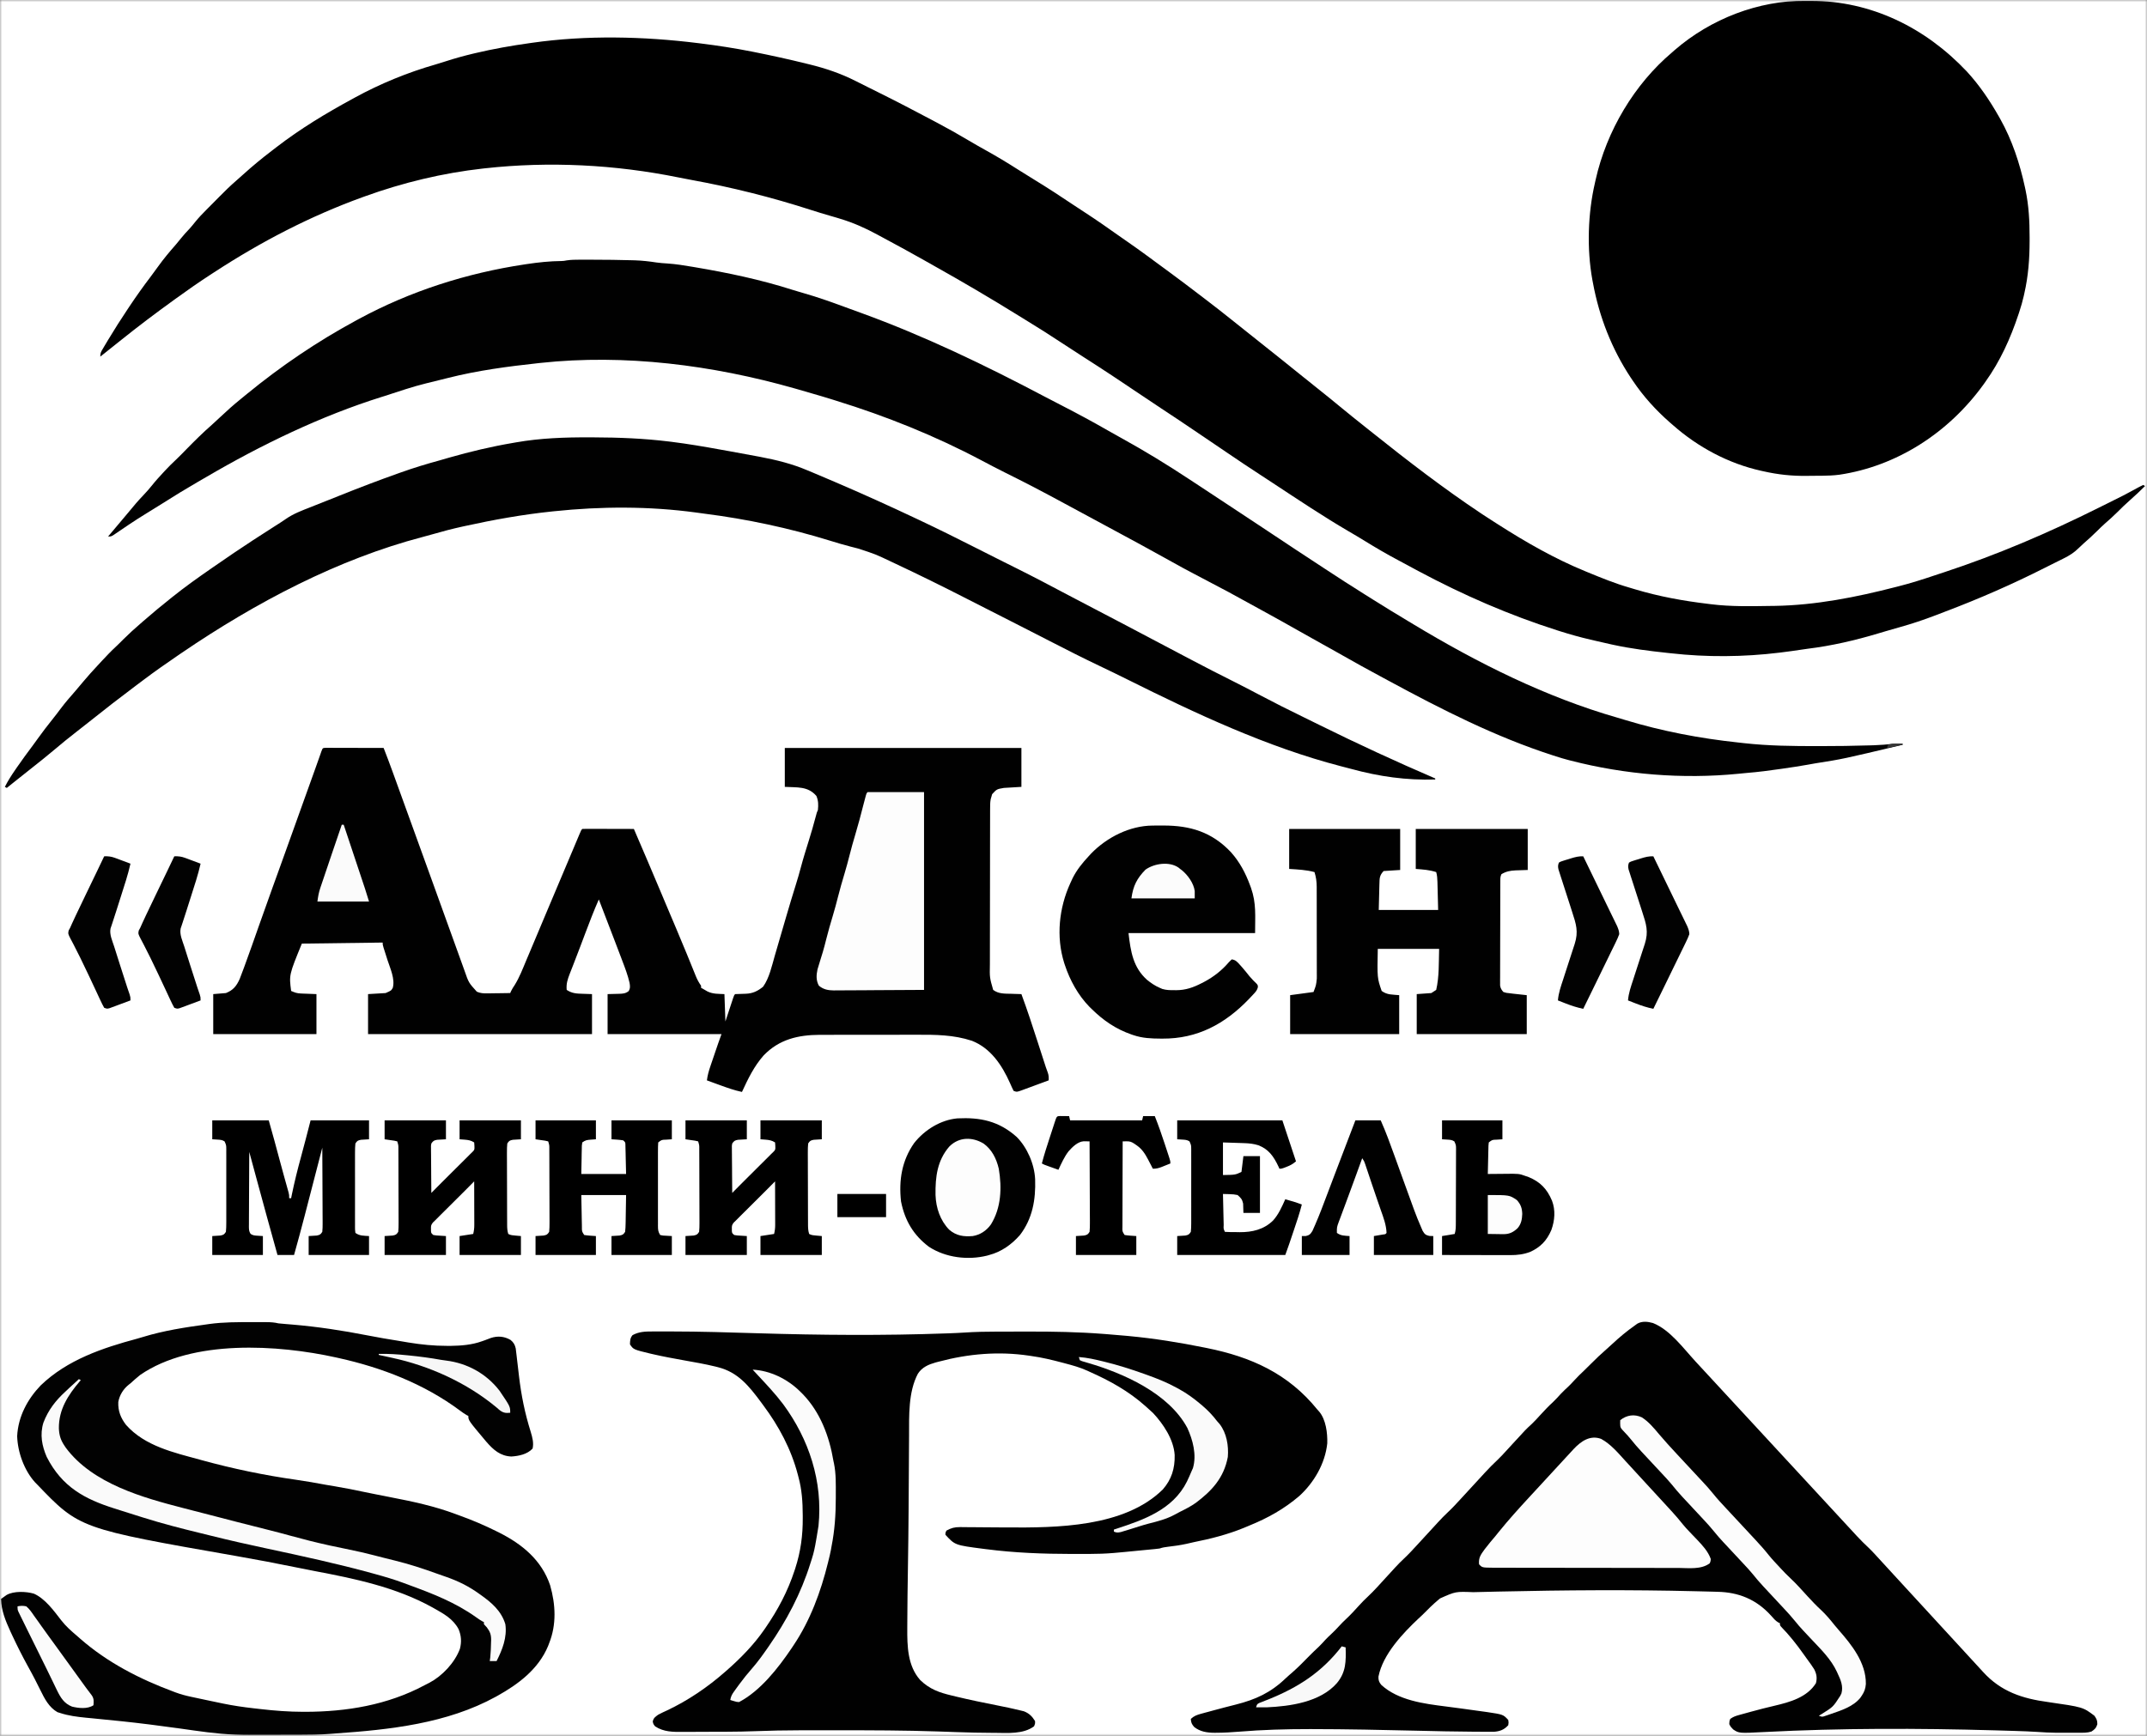<?xml version="1.0" encoding="UTF-8"?> <svg xmlns="http://www.w3.org/2000/svg" width="507" height="410" viewBox="0 0 507 410" fill="none"><rect x="0" y="0" width="507" height="410" fill="#808080" stroke="none"/><g clip-path="url(#clip0_4009_12)"><mask id="mask0_4009_12" style="mask-type:luminance" maskUnits="userSpaceOnUse" x="0" y="0" width="507" height="410"><path d="M507 0H0V410H507V0Z" fill="white"></path></mask><g mask="url(#mask0_4009_12)"><path d="M0 0C167.31 0 334.62 0 507 0C507 135.3 507 270.6 507 410C339.69 410 172.38 410 0 410C0 274.7 0 139.4 0 0Z" fill="white"></path><path d="M164.862 10.188C165.07 10.214 165.277 10.24 165.492 10.266C169.52 10.77 173.52 11.383 177.508 12.176C177.664 12.207 177.819 12.238 177.979 12.269C182.191 13.106 186.382 14.031 190.557 15.065C190.741 15.11 190.926 15.155 191.116 15.201C194.94 16.141 198.499 17.335 202.053 19.134C202.386 19.3 202.718 19.465 203.05 19.631C203.722 19.966 204.394 20.303 205.065 20.641C205.928 21.076 206.794 21.506 207.66 21.935C211.826 24.002 215.951 26.162 220.067 28.343C220.469 28.557 220.871 28.769 221.273 28.982C223.775 30.308 226.24 31.689 228.679 33.144C230.023 33.944 231.377 34.717 232.743 35.473C235.365 36.927 237.922 38.469 240.458 40.091C241.718 40.896 242.99 41.679 244.264 42.458C247.419 44.388 250.516 46.407 253.595 48.477C254.504 49.085 255.419 49.681 256.335 50.278C259.028 52.033 261.665 53.87 264.292 55.739C264.963 56.215 265.638 56.683 266.313 57.15C269.07 59.057 271.767 61.06 274.471 63.053C275.139 63.546 275.808 64.038 276.477 64.53C278.676 66.149 280.857 67.793 283.028 69.458C283.506 69.824 283.986 70.188 284.466 70.552C286.746 72.279 288.994 74.051 291.231 75.842C292.142 76.571 293.055 77.298 293.969 78.025C294.333 78.314 294.697 78.604 295.061 78.894C295.241 79.038 295.421 79.181 295.607 79.329C296.153 79.764 296.699 80.199 297.245 80.633C297.515 80.849 297.515 80.849 297.791 81.068C298.155 81.358 298.52 81.648 298.884 81.939C299.791 82.661 300.698 83.383 301.606 84.104C303.669 85.743 305.723 87.393 307.769 89.056C309.06 90.104 310.357 91.141 311.659 92.173C313.21 93.402 314.745 94.652 316.272 95.915C318.336 97.621 320.419 99.295 322.515 100.954C323.062 101.388 323.608 101.823 324.153 102.259C332.471 108.901 340.92 115.393 349.727 121.261C349.864 121.352 350.001 121.444 350.142 121.538C350.97 122.089 351.804 122.628 352.644 123.159C353.031 123.405 353.418 123.652 353.804 123.9C360.362 128.098 367.194 132.006 374.33 134.927C374.743 135.098 374.743 135.098 375.165 135.272C378.3 136.559 381.442 137.84 384.687 138.773C385.162 138.91 385.634 139.055 386.108 139.199C391.753 140.898 397.485 141.935 403.301 142.631C403.532 142.66 403.762 142.689 403.999 142.72C408.728 143.316 413.495 143.196 418.247 143.127C418.669 143.122 418.669 143.122 419.1 143.117C428.713 142.964 438.352 141.066 447.678 138.655C447.985 138.577 447.985 138.577 448.298 138.498C451.183 137.766 454.012 136.871 456.84 135.916C457.592 135.664 458.346 135.416 459.1 135.169C471.588 131.062 483.701 125.877 495.545 119.96C496.395 119.535 497.246 119.115 498.097 118.694C501.6 116.964 501.6 116.964 505.037 115.085C505.379 114.893 505.729 114.72 506.081 114.552C506.233 114.634 506.384 114.716 506.541 114.8C505.388 115.944 504.225 117.063 503.006 118.124C501.959 119.038 500.969 120 499.984 120.99C499.039 121.935 498.051 122.812 497.048 123.685C496.399 124.265 495.779 124.869 495.159 125.485C494.14 126.499 493.09 127.456 492.009 128.392C491.651 128.71 491.297 129.033 490.959 129.375C489.818 130.516 488.682 131.241 487.27 131.93C487.044 132.043 486.818 132.156 486.585 132.273C486.08 132.525 485.575 132.776 485.068 133.026C484.34 133.386 483.614 133.751 482.888 134.118C475.215 138.001 467.398 141.418 459.402 144.445C458.693 144.714 457.985 144.989 457.277 145.263C454.365 146.382 451.445 147.36 448.452 148.194C447.68 148.409 446.911 148.634 446.14 148.858C445.865 148.937 445.589 149.015 445.305 149.096C444.73 149.261 444.157 149.432 443.584 149.607C438.133 151.25 432.49 152.554 426.865 153.242C426.275 153.318 425.687 153.406 425.098 153.497C423.736 153.706 422.372 153.889 421.006 154.061C420.734 154.096 420.461 154.13 420.181 154.166C411.728 155.2 403.025 155.267 394.564 154.309C394.237 154.274 393.911 154.239 393.584 154.204C389.36 153.75 385.163 153.222 380.998 152.321C380.808 152.28 380.618 152.239 380.422 152.197C379.329 151.959 378.239 151.709 377.151 151.451C376.629 151.327 376.106 151.207 375.584 151.088C373.144 150.524 370.745 149.85 368.352 149.091C368.158 149.03 367.965 148.969 367.766 148.906C356.436 145.302 345.592 140.581 335.011 134.927C334.825 134.828 334.639 134.728 334.446 134.626C333.707 134.23 332.969 133.831 332.233 133.429C331.549 133.055 330.862 132.69 330.174 132.326C327.496 130.905 324.888 129.386 322.3 127.784C321.034 127.001 319.754 126.249 318.471 125.501C312.403 121.949 306.531 118.012 300.636 114.139C299.652 113.493 298.668 112.848 297.683 112.205C294.992 110.446 292.31 108.675 289.657 106.852C287.698 105.506 285.725 104.183 283.756 102.855C283.055 102.382 282.355 101.907 281.655 101.433C279.189 99.762 276.715 98.109 274.226 96.478C272.651 95.445 271.085 94.395 269.524 93.337C265.099 90.342 260.651 87.395 256.156 84.523C254.234 83.294 252.32 82.05 250.414 80.793C247.865 79.11 245.295 77.475 242.693 75.89C241.913 75.414 241.136 74.931 240.359 74.45C233.816 70.394 227.199 66.505 220.501 62.755C219.789 62.355 219.079 61.952 218.369 61.549C215.104 59.7 211.815 57.902 208.512 56.135C208.065 55.895 207.618 55.654 207.171 55.412C204.318 53.865 201.509 52.608 198.432 51.685C198.072 51.574 198.072 51.574 197.706 51.46C197.13 51.286 196.553 51.119 195.975 50.955C194.495 50.529 193.023 50.086 191.556 49.609C182.274 46.605 172.8 44.237 163.247 42.497C162.233 42.312 161.222 42.115 160.211 41.91C145.204 38.871 129.699 38.08 114.507 39.758C114.343 39.776 114.18 39.794 114.011 39.812C104.553 40.873 95.151 43.126 86.139 46.389C85.867 46.488 85.867 46.488 85.589 46.588C73.26 51.055 61.674 57.072 50.55 64.329C50.254 64.523 49.958 64.715 49.661 64.908C46.901 66.7 44.206 68.585 41.532 70.523C41.336 70.665 41.14 70.807 40.938 70.953C36.76 73.972 32.649 77.068 28.614 80.308C27.61 81.113 26.602 81.913 25.595 82.715C25.225 83.009 24.855 83.303 24.486 83.598C24.218 83.811 23.951 84.024 23.684 84.237C23.684 83.369 23.849 83.117 24.275 82.397C24.403 82.178 24.532 81.96 24.664 81.735C24.805 81.499 24.947 81.264 25.092 81.022C25.237 80.778 25.382 80.534 25.532 80.282C27.003 77.828 28.541 75.428 30.122 73.055C30.256 72.853 30.39 72.652 30.528 72.444C32.159 70 33.846 67.619 35.621 65.294C36.19 64.548 36.741 63.788 37.286 63.021C38.605 61.168 40.041 59.467 41.528 57.771C41.938 57.296 42.333 56.807 42.725 56.313C43.378 55.494 44.074 54.735 44.794 53.983C45.231 53.498 45.636 53.002 46.044 52.488C46.893 51.431 47.81 50.476 48.761 49.526C48.93 49.355 49.1 49.184 49.275 49.008C49.622 48.659 49.969 48.31 50.316 47.962C50.778 47.498 51.238 47.032 51.697 46.564C53.05 45.187 54.418 43.852 55.87 42.597C56.4 42.136 56.924 41.67 57.444 41.197C59.621 39.225 61.857 37.382 64.18 35.614C64.528 35.349 64.875 35.08 65.221 34.81C70.912 30.412 76.995 26.748 83.236 23.358C83.434 23.249 83.632 23.14 83.836 23.028C89.803 19.762 96.34 17.089 102.804 15.241C103.632 15.003 104.452 14.741 105.271 14.475C107.385 13.79 109.507 13.203 111.661 12.688C111.837 12.647 112.012 12.605 112.192 12.562C116.461 11.55 120.75 10.792 125.084 10.188C125.268 10.162 125.453 10.135 125.643 10.108C138.482 8.276 152.017 8.585 164.862 10.188Z" fill="black"></path><path d="M426.272 0.197C426.768 0.202 427.264 0.202 427.76 0.202C441.725 0.238 454.532 6.375 464.462 16.897C467.428 20.125 469.855 23.708 472.05 27.582C472.148 27.755 472.247 27.928 472.348 28.106C475.135 33.078 476.954 38.573 478.172 44.215C478.243 44.543 478.243 44.543 478.316 44.879C479.095 48.62 479.279 52.227 479.278 56.049C479.279 56.306 479.279 56.564 479.279 56.829C479.275 61.119 478.984 65.149 478.028 69.327C477.983 69.532 477.937 69.737 477.89 69.948C477.611 71.173 477.269 72.363 476.878 73.551C476.779 73.855 476.779 73.855 476.678 74.164C474.759 79.955 472.328 85.315 468.831 90.2C468.688 90.402 468.545 90.604 468.398 90.812C460.067 102.348 447.788 110.141 434.348 112.134C432.997 112.309 431.661 112.362 430.301 112.374C430.071 112.376 429.842 112.378 429.605 112.38C429.12 112.384 428.635 112.386 428.15 112.388C427.665 112.391 427.18 112.396 426.695 112.404C423.164 112.457 419.862 112.105 416.406 111.321C416.221 111.28 416.036 111.239 415.846 111.197C408.259 109.511 401.009 105.684 395.023 100.388C394.788 100.185 394.554 99.982 394.312 99.773C391.04 96.9 388.068 93.643 385.595 89.951C385.332 89.563 385.332 89.563 385.063 89.166C380.639 82.456 377.661 74.928 376.168 66.842C376.12 66.589 376.071 66.336 376.021 66.075C374.698 58.785 374.961 50.412 376.628 43.236C376.678 43.006 376.729 42.776 376.781 42.54C379.383 30.836 386.027 19.831 394.793 12.424C395.011 12.231 395.229 12.038 395.454 11.839C404.003 4.426 415.318 0.094 426.272 0.197Z" fill="black"></path><path d="M76.907 176.643C77.159 176.644 77.412 176.644 77.672 176.645C77.958 176.645 78.243 176.645 78.537 176.645C78.851 176.646 79.165 176.647 79.479 176.649C79.798 176.649 80.117 176.649 80.437 176.65C81.278 176.651 82.12 176.653 82.962 176.656C83.82 176.658 84.679 176.66 85.537 176.661C87.223 176.663 88.908 176.668 90.594 176.673C91.322 178.546 92.032 180.424 92.716 182.316C92.805 182.562 92.894 182.808 92.986 183.061C93.276 183.862 93.566 184.663 93.856 185.463C94.061 186.028 94.265 186.594 94.47 187.159C94.994 188.604 95.517 190.049 96.04 191.494C96.505 192.777 96.97 194.061 97.435 195.344C99.075 199.872 100.713 204.4 102.349 208.929C102.424 209.137 102.499 209.344 102.576 209.557C103.421 211.899 104.266 214.241 105.11 216.584C105.802 218.507 106.497 220.429 107.193 222.35C107.611 223.504 108.027 224.66 108.442 225.815C108.689 226.504 108.938 227.192 109.188 227.879C109.355 228.339 109.519 228.799 109.683 229.26C110.678 232.127 110.678 232.127 112.605 234.253C113.474 234.619 114.12 234.655 115.051 234.643C115.207 234.642 115.363 234.641 115.524 234.64C116.019 234.635 116.513 234.626 117.007 234.617C117.344 234.613 117.681 234.609 118.018 234.606C118.841 234.598 119.663 234.585 120.485 234.57C120.548 234.424 120.612 234.279 120.677 234.129C120.932 233.601 121.217 233.155 121.542 232.675C122.668 230.866 123.435 228.847 124.264 226.867C124.448 226.432 124.632 225.998 124.816 225.563C125.28 224.466 125.742 223.367 126.203 222.268C126.591 221.343 126.981 220.418 127.371 219.494C127.935 218.156 128.498 216.817 129.06 215.477C130.099 213.001 131.145 210.529 132.192 208.057C132.345 207.697 132.497 207.337 132.65 206.976C132.725 206.797 132.801 206.618 132.879 206.433C133.378 205.257 133.874 204.08 134.37 202.902C134.713 202.089 135.055 201.276 135.398 200.463C135.563 200.073 135.727 199.683 135.891 199.293C136.117 198.753 136.345 198.215 136.572 197.676C136.639 197.514 136.707 197.353 136.777 197.187C137.244 196.083 137.244 196.083 137.5 195.806C137.881 195.783 138.263 195.777 138.644 195.778C138.888 195.778 139.132 195.778 139.384 195.778C139.649 195.779 139.914 195.781 140.188 195.782C140.593 195.783 140.593 195.783 141.007 195.783C141.873 195.784 142.74 195.788 143.607 195.791C144.193 195.792 144.779 195.793 145.365 195.794C146.806 195.797 148.246 195.801 149.686 195.806C151.888 200.924 154.085 206.044 156.241 211.185C156.38 211.518 156.52 211.851 156.659 212.184C156.728 212.348 156.797 212.512 156.868 212.682C157.378 213.896 157.891 215.109 158.406 216.321C158.636 216.865 158.867 217.408 159.098 217.952C159.251 218.313 159.404 218.673 159.557 219.034C160.454 221.147 161.34 223.266 162.208 225.393C162.293 225.6 162.377 225.806 162.464 226.018C162.871 227.015 163.277 228.012 163.68 229.011C163.826 229.37 163.972 229.729 164.119 230.088C164.184 230.251 164.249 230.414 164.316 230.582C164.657 231.416 165.038 232.111 165.551 232.831C165.551 232.995 165.551 233.159 165.551 233.327C165.675 233.394 165.798 233.461 165.925 233.529C166.319 233.742 166.706 233.969 167.089 234.205C168.377 234.822 169.672 234.747 171.07 234.818C171.146 236.95 171.221 239.082 171.3 241.279C171.52 240.611 171.52 240.611 171.744 239.929C171.936 239.349 172.128 238.769 172.32 238.188C172.417 237.894 172.514 237.6 172.613 237.297C172.706 237.017 172.798 236.738 172.894 236.45C172.979 236.191 173.065 235.932 173.153 235.665C173.369 235.067 173.369 235.067 173.599 234.818C174.438 234.776 175.276 234.745 176.116 234.733C177.747 234.671 178.894 234.126 180.195 233.079C181.679 230.999 182.264 228.158 182.98 225.683C183.082 225.334 183.185 224.984 183.287 224.635C183.555 223.721 183.821 222.807 184.087 221.892C184.508 220.444 184.931 218.996 185.354 217.549C185.458 217.195 185.561 216.841 185.664 216.487C186.409 213.937 187.173 211.396 187.966 208.863C188.375 207.557 188.755 206.248 189.105 204.923C189.674 202.771 190.34 200.656 191.001 198.536C191.568 196.713 192.105 194.885 192.589 193.035C192.895 191.871 192.895 191.871 193.143 191.334C193.267 190.117 193.264 189.13 192.784 188.01C190.765 185.66 188.229 186.041 185.326 185.867C185.326 182.833 185.326 179.799 185.326 176.673C203.764 176.673 222.202 176.673 241.199 176.673C241.199 179.707 241.199 182.741 241.199 185.867C239.833 185.949 238.467 186.031 237.06 186.115C235.386 186.401 235.386 186.401 234.287 187.591C234.216 187.842 234.144 188.093 234.071 188.352C234.029 188.496 233.988 188.641 233.945 188.79C233.804 189.547 233.811 190.271 233.809 191.043C233.808 191.213 233.808 191.384 233.807 191.56C233.805 192.131 233.804 192.703 233.804 193.274C233.803 193.684 233.802 194.094 233.801 194.504C233.798 195.617 233.796 196.731 233.795 197.844C233.794 198.541 233.794 199.237 233.792 199.933C233.789 202.113 233.787 204.294 233.786 206.474C233.785 208.987 233.781 211.501 233.775 214.015C233.77 215.959 233.767 217.904 233.767 219.848C233.767 221.009 233.765 222.17 233.761 223.33C233.757 224.423 233.757 225.516 233.759 226.609C233.759 227.008 233.758 227.408 233.756 227.807C233.695 230.904 233.695 230.904 234.531 233.824C235.801 234.786 237.258 234.704 238.77 234.741C239.004 234.749 239.238 234.758 239.479 234.766C240.053 234.787 240.626 234.804 241.199 234.818C242.592 238.574 243.831 242.383 245.065 246.202C245.361 247.116 245.657 248.031 245.953 248.945C246.136 249.509 246.318 250.073 246.5 250.637C246.583 250.892 246.665 251.146 246.75 251.407C246.821 251.63 246.893 251.852 246.967 252.081C247.112 252.514 247.268 252.943 247.432 253.368C247.659 254.014 247.673 254.509 247.637 255.194C246.57 255.591 245.502 255.985 244.433 256.376C244.07 256.509 243.706 256.643 243.343 256.778C242.822 256.972 242.299 257.163 241.777 257.354C241.533 257.445 241.533 257.445 241.284 257.539C240.128 257.956 240.128 257.956 239.36 257.679C239.056 257.082 238.787 256.495 238.526 255.877C236.565 251.472 233.878 247.559 229.516 245.845C225.206 244.42 220.903 244.399 216.435 244.417C215.555 244.42 214.675 244.419 213.796 244.419C212.321 244.418 210.846 244.421 209.371 244.426C207.675 244.431 205.979 244.432 204.284 244.43C202.639 244.429 200.994 244.43 199.349 244.433C198.655 244.434 197.961 244.435 197.266 244.434C196.447 244.434 195.628 244.436 194.809 244.439C194.372 244.441 193.935 244.44 193.497 244.439C188.525 244.472 184.013 245.469 180.325 249.308C178.072 251.853 176.65 254.803 175.209 257.927C173.387 257.541 171.662 256.927 169.906 256.281C169.476 256.125 169.476 256.125 169.037 255.965C168.334 255.709 167.633 255.452 166.931 255.194C167.077 254.004 167.385 252.928 167.771 251.808C167.831 251.631 167.89 251.454 167.952 251.271C168.142 250.71 168.334 250.149 168.526 249.588C168.654 249.21 168.782 248.832 168.91 248.454C169.386 247.05 169.866 245.65 170.38 244.261C161.502 244.261 152.625 244.261 143.478 244.261C143.478 241.145 143.478 238.029 143.478 234.818C145.605 234.756 145.605 234.756 146.271 234.744C147.165 234.706 147.699 234.681 148.447 234.119C148.857 233.421 148.798 232.928 148.662 232.131C148.249 230.348 147.602 228.647 146.955 226.951C146.828 226.616 146.828 226.616 146.698 226.273C146.425 225.555 146.152 224.836 145.878 224.118C145.691 223.625 145.503 223.132 145.316 222.639C144.024 219.239 142.726 215.843 141.409 212.455C140.271 215.037 139.258 217.665 138.261 220.313C138.018 220.958 137.775 221.603 137.532 222.247C137.37 222.676 137.208 223.106 137.047 223.535C136.555 224.84 136.055 226.141 135.548 227.44C135.428 227.748 135.309 228.056 135.19 228.365C134.973 228.924 134.754 229.482 134.533 230.039C134.023 231.364 133.686 232.385 133.821 233.824C135.067 234.659 136.164 234.702 137.586 234.741C138.316 234.766 139.047 234.792 139.799 234.818C139.799 237.934 139.799 241.05 139.799 244.261C122.347 244.261 104.895 244.261 86.915 244.261C86.915 241.145 86.915 238.029 86.915 234.818C88.28 234.736 89.646 234.654 91.053 234.57C92.367 234.007 92.367 234.007 92.75 233.34C93.334 231.257 92.133 228.724 91.499 226.758C91.336 226.247 91.173 225.735 91.011 225.223C90.866 224.763 90.719 224.304 90.571 223.845C90.364 223.14 90.364 223.14 90.364 222.643C84.066 222.725 77.768 222.807 71.279 222.891C68.254 230.284 68.254 230.284 68.75 234.073C69.689 234.479 70.12 234.635 71.068 234.673C71.261 234.682 71.455 234.691 71.654 234.7C71.895 234.708 72.137 234.717 72.386 234.725C73.545 234.771 73.545 234.771 74.728 234.818C74.728 237.934 74.728 241.05 74.728 244.261C66.685 244.261 58.642 244.261 50.355 244.261C50.355 241.145 50.355 238.029 50.355 234.818C51.342 234.736 52.328 234.654 53.345 234.57C55.02 233.916 55.831 232.96 56.603 231.235C56.895 230.503 57.17 229.766 57.44 229.026C57.547 228.738 57.654 228.45 57.764 228.154C58.913 225.043 60.006 221.907 61.105 218.775C62.167 215.745 63.245 212.723 64.338 209.706C64.645 208.859 64.951 208.012 65.258 207.166C65.374 206.844 65.374 206.844 65.493 206.517C66.454 203.86 67.408 201.2 68.362 198.54C68.452 198.288 68.542 198.037 68.635 197.777C69.003 196.752 69.371 195.727 69.738 194.702C70.424 192.788 71.111 190.875 71.797 188.961C71.997 188.406 72.196 187.852 72.395 187.297C72.681 186.499 72.968 185.7 73.254 184.902C73.433 184.406 73.611 183.909 73.789 183.412C73.956 182.947 74.123 182.483 74.29 182.018C74.638 181.046 74.986 180.074 75.329 179.1C75.432 178.805 75.536 178.51 75.643 178.207C75.729 177.96 75.815 177.712 75.904 177.458C76.2 176.68 76.2 176.68 76.907 176.643Z" fill="#010101"></path><path d="M136.843 61.343C137.145 61.342 137.145 61.342 137.454 61.342C138.111 61.341 138.767 61.343 139.424 61.345C139.648 61.345 139.873 61.346 140.104 61.346C143.092 61.352 146.08 61.381 149.067 61.469C149.36 61.477 149.654 61.484 149.956 61.492C151.67 61.551 153.335 61.738 155.031 62.002C155.879 62.12 156.718 62.185 157.572 62.236C159.576 62.366 161.542 62.684 163.524 63.022C163.716 63.055 163.909 63.087 164.108 63.12C171.873 64.433 179.636 66.056 187.177 68.472C187.929 68.713 188.683 68.938 189.442 69.15C193.237 70.211 196.934 71.569 200.642 72.933C201.543 73.265 202.446 73.592 203.349 73.918C218.247 79.335 232.703 86.291 246.812 93.749C248.16 94.46 249.514 95.158 250.869 95.853C254.437 97.691 257.976 99.591 261.466 101.597C262.659 102.281 263.857 102.95 265.059 103.614C270.465 106.596 275.696 109.809 280.875 113.23C281.835 113.863 282.796 114.495 283.758 115.124C286.635 117.008 289.506 118.902 292.369 120.81C293.996 121.893 295.625 122.969 297.258 124.041C298.901 125.119 300.54 126.206 302.173 127.302C304.719 129.01 307.281 130.689 309.844 132.367C310.812 133.001 311.779 133.637 312.745 134.274C315.954 136.389 319.18 138.47 322.434 140.504C323.012 140.865 323.589 141.228 324.165 141.592C326.917 143.326 329.692 145.014 332.477 146.686C332.91 146.947 333.343 147.207 333.775 147.469C349.018 156.663 365.068 164.68 381.979 169.533C382.597 169.713 383.214 169.899 383.83 170.087C392.491 172.724 401.445 174.42 410.398 175.378C410.892 175.431 411.385 175.487 411.879 175.543C417.644 176.186 423.406 176.243 429.196 176.238C429.377 176.238 429.557 176.238 429.743 176.238C433.708 176.236 437.669 176.192 441.632 176.063C442.084 176.049 442.084 176.049 442.545 176.035C444.038 175.981 445.504 175.878 446.987 175.679C447.413 175.664 447.839 175.657 448.266 175.663C448.461 175.666 448.655 175.668 448.856 175.67C448.998 175.673 449.14 175.676 449.286 175.679C449.286 175.761 449.286 175.843 449.286 175.927C435.179 179.291 435.179 179.291 428.62 180.32C428.044 180.415 427.469 180.522 426.895 180.628C425.023 180.967 423.144 181.244 421.263 181.518C421.075 181.546 420.886 181.573 420.692 181.602C417.94 182.002 415.192 182.363 412.422 182.584C411.769 182.64 411.119 182.707 410.467 182.775C397.298 184.07 383.737 182.979 370.879 179.655C370.632 179.592 370.632 179.592 370.38 179.528C369.387 179.273 368.408 178.976 367.43 178.661C367.208 178.59 366.985 178.518 366.756 178.445C353.183 174.07 340.54 167.638 327.899 160.796C327.184 160.408 326.469 160.022 325.753 159.636C322.866 158.078 319.987 156.505 317.136 154.87C316.169 154.315 315.197 153.771 314.223 153.23C314.068 153.144 313.913 153.058 313.753 152.969C313.289 152.712 312.826 152.454 312.362 152.197C310.392 151.105 308.426 150.007 306.469 148.889C304.004 147.483 301.523 146.111 299.04 144.743C298.69 144.55 298.69 144.55 298.333 144.353C290.149 139.837 290.149 139.837 281.882 135.505C280.168 134.623 278.481 133.689 276.797 132.745C271.839 129.969 266.844 127.277 261.848 124.583C260.689 123.958 259.53 123.333 258.371 122.707C256.484 121.688 254.596 120.67 252.709 119.652C251.817 119.171 250.925 118.69 250.034 118.208C249.868 118.118 249.701 118.028 249.53 117.935C249.224 117.769 248.917 117.604 248.61 117.438C247.238 116.695 245.858 115.97 244.474 115.251C244.21 115.113 243.946 114.976 243.673 114.834C241.558 113.737 239.431 112.67 237.3 111.61C235.436 110.678 233.589 109.714 231.746 108.735C220.83 102.942 209.205 98.285 197.511 94.673C197.105 94.544 197.105 94.544 196.691 94.412C195.893 94.16 195.093 93.917 194.292 93.679C194.09 93.619 193.887 93.559 193.679 93.497C191.893 92.968 190.104 92.45 188.313 91.94C188.059 91.867 187.804 91.794 187.542 91.719C168.251 86.237 147.52 83.573 127.611 85.728C127.334 85.757 127.334 85.757 127.052 85.788C119.938 86.562 112.848 87.495 105.877 89.254C105.275 89.405 104.674 89.555 104.072 89.704C98.189 91.145 98.189 91.145 92.418 93.023C91.663 93.293 90.897 93.522 90.132 93.757C75.803 98.249 61.7 105.064 48.591 112.747C47.983 113.103 47.372 113.455 46.761 113.806C43.921 115.448 41.126 117.16 38.35 118.926C37.119 119.709 35.877 120.471 34.633 121.23C33.266 122.064 31.917 122.926 30.584 123.821C30.447 123.913 30.311 124.004 30.17 124.099C29.496 124.552 28.823 125.007 28.152 125.466C27.909 125.63 27.667 125.794 27.417 125.963C27.201 126.11 26.984 126.258 26.762 126.41C26.211 126.727 26.211 126.727 25.521 126.727C25.759 126.448 25.759 126.448 26.002 126.163C27.035 124.947 28.066 123.731 29.085 122.503C32.34 118.592 32.34 118.592 33.971 116.85C34.65 116.125 35.31 115.402 35.926 114.614C36.738 113.587 37.616 112.635 38.498 111.679C38.641 111.523 38.784 111.368 38.931 111.208C39.794 110.277 40.685 109.397 41.608 108.535C42.427 107.759 43.212 106.945 44.002 106.134C45.99 104.106 47.987 102.125 50.114 100.267C50.776 99.677 51.423 99.072 52.068 98.461C53.609 97.002 55.176 95.608 56.817 94.281C57.312 93.879 57.806 93.473 58.299 93.067C66.369 86.455 74.872 80.698 83.924 75.788C84.163 75.658 84.401 75.528 84.647 75.394C96.928 68.735 110.253 64.51 123.846 62.463C124.115 62.422 124.115 62.422 124.389 62.381C127.128 61.968 129.845 61.678 132.614 61.656C133.168 61.631 133.168 61.631 133.864 61.5C134.865 61.358 135.834 61.34 136.843 61.343Z" fill="#010101"></path><path d="M390.346 312.517C394.363 314.118 397.472 318.437 400.415 321.627C400.843 322.09 401.271 322.552 401.698 323.015C402.616 324.007 403.534 325 404.451 325.993C405.778 327.431 407.107 328.869 408.436 330.306C410.594 332.64 412.753 334.975 414.911 337.311C415.039 337.451 415.168 337.59 415.301 337.734C416.216 338.724 417.131 339.714 418.045 340.704C419.091 341.836 420.137 342.967 421.182 344.099C421.311 344.239 421.44 344.378 421.573 344.522C423.724 346.85 425.875 349.177 428.027 351.504C429.352 352.937 430.677 354.371 432.001 355.805C433.015 356.903 434.03 358.002 435.046 359.1C435.461 359.549 435.876 359.999 436.291 360.448C436.859 361.064 437.427 361.678 437.996 362.292C438.159 362.469 438.322 362.647 438.49 362.829C439.389 363.799 440.313 364.718 441.275 365.615C441.879 366.188 442.441 366.794 443.008 367.412C443.126 367.541 443.245 367.67 443.367 367.803C443.758 368.228 444.148 368.655 444.538 369.081C444.821 369.389 445.103 369.697 445.386 370.005C445.992 370.665 446.598 371.325 447.204 371.986C448.164 373.032 449.125 374.078 450.087 375.122C450.25 375.299 450.413 375.476 450.58 375.658C450.913 376.02 451.246 376.382 451.579 376.743C453.816 379.173 456.052 381.603 458.283 384.039C459.792 385.685 461.303 387.329 462.817 388.969C463.616 389.836 464.414 390.703 465.209 391.574C465.957 392.395 466.709 393.211 467.463 394.025C467.738 394.322 468.011 394.621 468.282 394.92C472.535 399.608 477.633 401.228 483.576 402.033C491.875 403.232 491.875 403.232 494.584 405.279C495.096 406.025 495.274 406.348 495.274 407.282C494.984 408.201 494.648 408.495 493.894 409.006C492.929 409.331 491.962 409.29 490.96 409.288C490.761 409.288 490.562 409.288 490.358 409.288C489.936 409.288 489.514 409.288 489.092 409.287C488.46 409.286 487.829 409.287 487.197 409.289C486.784 409.288 486.371 409.288 485.959 409.288C485.776 409.288 485.592 409.289 485.404 409.289C483.985 409.283 482.574 409.197 481.158 409.102C479.451 408.99 477.744 408.926 476.035 408.873C475.785 408.865 475.785 408.865 475.53 408.857C474.236 408.816 472.942 408.779 471.648 408.742C471.357 408.734 471.357 408.734 471.06 408.725C452.954 408.215 434.751 408.183 416.658 409.123C410.664 409.432 410.664 409.432 409.279 408.509C408.704 407.919 408.704 407.919 408.359 407.267C408.374 406.599 408.374 406.599 408.589 406.024C409.324 405.495 409.876 405.323 410.728 405.088C411.021 405.006 411.315 404.924 411.617 404.84C411.935 404.753 412.253 404.667 412.57 404.58C412.895 404.49 413.219 404.4 413.544 404.31C415.406 403.797 417.273 403.325 419.152 402.887C422.623 402.067 426.748 400.939 428.823 397.576C429.139 396.337 428.979 395.39 428.399 394.277C427.916 393.515 427.394 392.788 426.86 392.067C426.528 391.617 426.204 391.162 425.881 390.704C424.258 388.413 422.54 386.233 420.595 384.251C420.316 383.909 420.316 383.909 420.316 383.412C420.188 383.357 420.061 383.301 419.93 383.244C419.231 382.814 418.77 382.257 418.218 381.626C414.738 377.763 410.516 376.101 405.583 376C405.27 375.991 404.957 375.981 404.645 375.971C403.789 375.945 402.933 375.925 402.077 375.907C401.525 375.895 400.973 375.882 400.421 375.868C384.978 375.482 369.523 375.597 354.081 375.942C353.715 375.95 353.715 375.95 353.341 375.958C351.945 375.99 350.548 376.022 349.152 376.057C348.732 376.068 348.313 376.078 347.893 376.088C343.74 375.921 343.74 375.921 340.07 377.557C339.935 377.668 339.8 377.778 339.662 377.892C338.349 378.987 337.139 380.198 335.931 381.424C335.626 381.711 335.319 381.995 335.011 382.278C331.347 385.726 326.554 390.728 325.512 396.038C325.481 396.897 325.651 397.334 326.173 397.98C330.184 401.673 336.318 402.437 341.347 403.076C342.36 403.205 343.373 403.341 344.385 403.475C344.586 403.502 344.787 403.529 344.994 403.556C346.789 403.794 348.582 404.038 350.373 404.3C350.623 404.335 350.874 404.369 351.131 404.404C354.968 404.979 354.968 404.979 356.165 406.273C356.265 406.863 356.265 406.863 356.165 407.515C355.185 408.605 354.138 408.972 352.752 409.066C352.415 409.068 352.077 409.067 351.739 409.063C351.553 409.063 351.367 409.063 351.175 409.063C350.556 409.062 349.938 409.058 349.319 409.053C348.877 409.051 348.434 409.049 347.992 409.047C343.523 409.024 339.055 408.92 334.588 408.811C326.309 408.611 318.029 408.441 309.747 408.431C309.461 408.431 309.461 408.431 309.169 408.431C303.634 408.428 298.129 408.584 292.607 409.041C290.842 409.187 289.088 409.29 287.317 409.296C287.051 409.298 287.051 409.298 286.779 409.3C285.051 409.289 283.405 409.06 281.983 407.919C281.423 407.249 281.254 406.914 281.207 406.024C281.961 405.319 282.645 405.076 283.606 404.815C284.047 404.693 284.047 404.693 284.497 404.57C284.813 404.485 285.13 404.4 285.446 404.316C285.771 404.228 286.095 404.139 286.419 404.05C288.236 403.554 290.059 403.083 291.884 402.623C296.522 401.441 300.044 399.853 303.624 396.412C304.138 395.927 304.672 395.472 305.206 395.013C306.583 393.804 307.864 392.49 309.154 391.174C309.886 390.429 310.637 389.713 311.4 389.004C311.954 388.47 312.469 387.897 312.989 387.325C313.413 386.875 313.852 386.455 314.303 386.037C314.949 385.436 315.559 384.814 316.157 384.158C316.722 383.537 317.295 382.95 317.91 382.387C318.972 381.403 319.944 380.326 320.922 379.247C321.576 378.53 322.236 377.843 322.947 377.192C324.483 375.759 325.882 374.161 327.308 372.603C327.895 371.963 328.481 371.324 329.069 370.685C329.265 370.47 329.265 370.47 329.465 370.251C330.134 369.523 330.817 368.828 331.537 368.157C332.559 367.202 333.508 366.179 334.458 365.141C334.64 364.943 334.822 364.746 335.009 364.542C335.585 363.917 336.16 363.29 336.736 362.664C337.494 361.837 338.254 361.012 339.013 360.187C339.184 360 339.355 359.813 339.531 359.621C340.299 358.788 341.071 357.977 341.896 357.211C342.987 356.195 343.993 355.095 345.006 353.99C345.208 353.77 345.411 353.551 345.619 353.325C346.261 352.628 346.902 351.931 347.542 351.233C348.387 350.314 349.233 349.395 350.079 348.477C350.27 348.268 350.461 348.06 350.657 347.845C351.632 346.788 352.624 345.776 353.671 344.803C354.333 344.174 354.951 343.502 355.568 342.824C355.699 342.681 355.83 342.539 355.965 342.392C356.377 341.944 356.788 341.495 357.2 341.045C360.313 337.642 360.313 337.642 361.742 336.33C362.449 335.664 363.097 334.936 363.753 334.212C364.735 333.138 365.723 332.1 366.79 331.124C367.419 330.528 367.995 329.878 368.581 329.235C369.171 328.608 369.794 328.031 370.421 327.449C370.9 326.988 371.35 326.506 371.8 326.012C372.515 325.23 373.255 324.501 374.026 323.785C374.569 323.27 375.097 322.741 375.625 322.208C376.86 320.963 378.114 319.768 379.433 318.627C379.894 318.222 380.346 317.814 380.795 317.394C382.474 315.822 384.194 314.403 386.056 313.091C386.25 312.95 386.443 312.808 386.643 312.663C387.795 312.013 389.115 312.171 390.346 312.517Z" fill="#010101"></path><path d="M154.072 314.507C154.334 314.506 154.596 314.505 154.866 314.503C155.606 314.501 156.346 314.501 157.086 314.503C157.566 314.504 158.046 314.504 158.526 314.504C165.319 314.507 172.108 314.721 178.898 314.928C193.771 315.381 208.59 315.5 223.46 314.963C223.864 314.949 223.864 314.949 224.277 314.934C225.407 314.891 226.537 314.844 227.667 314.768C230.327 314.59 232.977 314.541 235.642 314.54C236.096 314.539 236.55 314.539 237.003 314.538C237.95 314.536 238.898 314.536 239.845 314.536C240.797 314.536 241.75 314.534 242.702 314.531C248.656 314.51 254.573 314.621 260.513 315.079C260.903 315.108 260.903 315.108 261.301 315.138C262.846 315.254 264.388 315.385 265.93 315.529C266.156 315.55 266.381 315.571 266.613 315.593C272.619 316.158 278.517 317.11 284.44 318.309C284.64 318.349 284.84 318.389 285.046 318.431C295.282 320.5 304.145 324.357 311.098 332.97C311.318 333.216 311.318 333.216 311.543 333.467C313.113 335.366 313.496 338.468 313.426 340.937C312.916 345.772 310.241 350.244 306.856 353.34C303.228 356.449 299.381 358.577 295.057 360.341C294.619 360.521 294.182 360.705 293.746 360.89C289.936 362.453 285.899 363.488 281.896 364.279C281.331 364.408 280.766 364.538 280.2 364.667C278.744 364.985 277.29 365.195 275.813 365.361C275.122 365.439 274.511 365.531 273.849 365.77C273.531 365.817 273.212 365.854 272.893 365.885C272.605 365.914 272.605 365.914 272.311 365.943C272.103 365.963 271.895 365.982 271.681 366.003C271.357 366.034 271.357 366.034 271.027 366.067C270.568 366.111 270.11 366.156 269.651 366.2C268.96 366.266 268.268 366.333 267.577 366.401C267.13 366.444 266.682 366.488 266.235 366.531C266.032 366.55 265.83 366.57 265.621 366.59C264.991 366.65 264.362 366.708 263.732 366.764C263.481 366.786 263.23 366.809 262.971 366.832C261.085 366.991 259.212 367.052 257.32 367.054C257.026 367.055 256.731 367.056 256.428 367.057C255.48 367.06 254.533 367.06 253.586 367.059C253.343 367.059 253.343 367.059 253.095 367.059C246.284 367.053 239.587 366.801 232.82 365.925C232.529 365.888 232.529 365.888 232.233 365.851C225.525 364.984 225.525 364.984 223.264 362.539C223.249 362.058 223.249 362.058 223.494 361.546C224.604 360.93 225.418 360.708 226.682 360.719C226.831 360.72 226.98 360.72 227.134 360.72C227.624 360.722 228.115 360.729 228.605 360.736C228.953 360.738 229.302 360.74 229.65 360.741C230.569 360.745 231.487 360.754 232.406 360.763C234.032 360.78 235.659 360.789 237.285 360.798C237.549 360.8 237.549 360.8 237.819 360.801C249.378 360.864 265.466 360.817 274.589 351.826C276.643 349.475 277.465 346.879 277.389 343.682C277.161 339.984 274.65 336.302 272.297 333.782C271.822 333.34 271.343 332.904 270.859 332.473C270.746 332.371 270.633 332.27 270.517 332.165C266.541 328.608 262.055 326.129 257.294 324.024C257.135 323.949 256.976 323.874 256.812 323.796C255.07 322.996 253.264 322.505 251.43 322.021C251.267 321.977 251.104 321.934 250.935 321.889C248.471 321.233 246.017 320.641 243.498 320.297C243.333 320.272 243.167 320.247 242.997 320.222C235.839 319.16 228.694 319.765 221.697 321.633C221.442 321.699 221.187 321.766 220.925 321.834C219.287 322.303 217.774 322.928 216.761 324.474C214.46 328.814 214.686 334.405 214.669 339.22C214.665 339.806 214.661 340.393 214.657 340.98C214.649 342.219 214.642 343.459 214.636 344.698C214.622 347.598 214.602 350.498 214.583 353.399C214.576 354.354 214.57 355.31 214.564 356.266C214.534 361.034 214.476 365.801 214.397 370.569C214.33 374.747 214.269 378.924 214.256 383.103C214.254 383.576 214.252 384.049 214.248 384.523C214.22 388.889 214.32 393.474 217.285 396.83C219.518 399.015 221.848 399.811 224.729 400.496C225.08 400.581 225.431 400.666 225.782 400.752C229.023 401.531 232.284 402.202 235.55 402.846C237.352 403.203 239.151 403.573 240.937 404.017C241.363 404.121 241.363 404.121 241.799 404.227C242.983 404.692 243.711 405.377 244.417 406.521C244.446 407.127 244.446 407.127 244.187 407.764C241.655 409.679 237.889 409.336 234.918 409.317C234.716 409.316 234.514 409.316 234.305 409.315C231.486 409.309 228.67 409.243 225.852 409.142C224.553 409.096 223.255 409.051 221.956 409.006C221.787 409 221.618 408.995 221.444 408.989C213.622 408.723 205.801 408.708 197.976 408.711C197.163 408.711 196.35 408.711 195.537 408.711C193.816 408.71 192.095 408.711 190.374 408.714C189.798 408.715 189.221 408.716 188.645 408.716C185.287 408.719 181.936 408.785 178.58 408.916C176.223 409.007 173.869 409.051 171.511 409.057C171.317 409.057 171.123 409.058 170.924 409.059C169.907 409.062 168.891 409.065 167.874 409.066C166.836 409.067 165.798 409.073 164.759 409.08C163.947 409.085 163.134 409.086 162.321 409.087C161.938 409.087 161.555 409.089 161.172 409.093C158.874 409.111 156.744 409.11 154.715 407.795C154.284 407.267 154.284 407.267 154.14 406.646C154.348 405.749 154.732 405.556 155.434 405.03C156.125 404.655 156.834 404.332 157.546 404.005C162.513 401.651 167.094 398.542 171.299 394.843C171.423 394.734 171.547 394.625 171.675 394.513C174.894 391.677 178.014 388.512 180.496 384.903C180.599 384.755 180.701 384.607 180.807 384.454C183.691 380.255 186.004 375.923 187.624 370.988C187.712 370.72 187.712 370.72 187.802 370.447C189.075 366.493 189.595 362.669 189.564 358.502C189.563 358.3 189.563 358.099 189.562 357.892C189.546 354.789 189.367 351.862 188.544 348.873C188.474 348.601 188.474 348.601 188.402 348.323C186.82 342.272 183.896 336.844 180.266 331.976C180.011 331.628 180.011 331.628 179.751 331.273C176.822 327.33 174.26 324.143 169.56 322.953C169.364 322.902 169.168 322.852 168.966 322.8C166.461 322.187 163.923 321.76 161.39 321.302C158.985 320.868 156.583 320.433 154.198 319.878C154.003 319.834 153.809 319.789 153.608 319.744C149.596 318.776 149.596 318.776 148.766 317.564C148.781 316.658 148.798 316.063 149.369 315.374C150.916 314.538 152.373 314.506 154.072 314.507Z" fill="#010101"></path><path d="M59.582 312.299C59.941 312.299 59.941 312.299 60.307 312.298C60.995 312.298 61.683 312.3 62.371 312.304C62.58 312.304 62.789 312.304 63.004 312.305C63.959 312.312 64.826 312.367 65.761 312.594C66.321 312.652 66.881 312.702 67.442 312.746C67.779 312.774 68.117 312.802 68.454 312.83C68.631 312.845 68.808 312.859 68.99 312.874C74.988 313.375 80.892 314.282 86.81 315.439C89.272 315.92 91.738 316.344 94.214 316.735C94.954 316.854 95.693 316.982 96.432 317.108C99.48 317.61 102.459 317.908 105.539 317.905C105.985 317.906 105.985 317.906 106.44 317.907C108.932 317.875 111.439 317.675 113.817 316.818C114.049 316.736 114.282 316.654 114.521 316.57C114.981 316.401 115.439 316.226 115.895 316.048C117.524 315.513 119.066 315.64 120.564 316.504C121.255 317.074 121.59 317.607 121.79 318.527C121.822 318.8 121.854 319.073 121.887 319.355C121.942 319.809 121.942 319.809 121.999 320.273C122.035 320.593 122.071 320.914 122.109 321.244C122.148 321.575 122.188 321.906 122.228 322.236C122.339 323.163 122.447 324.091 122.554 325.018C123.092 329.624 123.947 333.822 125.326 338.215C125.713 339.499 126.077 340.816 125.773 342.164C124.504 343.535 122.486 343.937 120.744 344.043C118.166 343.933 116.535 342.504 114.837 340.549C110.598 335.51 110.598 335.51 110.598 334.461C110.477 334.402 110.357 334.343 110.233 334.282C109.654 333.95 109.122 333.565 108.582 333.163C100.084 326.846 90.061 323.02 80.017 320.794C79.802 320.746 79.587 320.697 79.366 320.648C65.689 317.622 45.418 316.295 33.111 324.77C32.317 325.4 31.564 326.071 30.811 326.758C30.679 326.862 30.546 326.966 30.409 327.074C29.155 328.069 28.219 329.516 27.934 331.175C27.855 333.327 28.504 334.91 29.748 336.557C34.21 341.599 41.088 343.11 47.151 344.773C47.415 344.845 47.415 344.845 47.684 344.92C54.995 346.93 62.406 348.47 69.888 349.531C72.296 349.872 74.686 350.301 77.079 350.746C77.743 350.865 78.408 350.973 79.074 351.079C81.208 351.431 83.327 351.874 85.449 352.305C86.337 352.485 87.224 352.665 88.112 352.845C88.329 352.889 88.546 352.933 88.769 352.978C89.971 353.221 91.174 353.46 92.378 353.691C97.476 354.672 102.606 355.773 107.507 357.608C107.906 357.757 108.305 357.904 108.706 358.049C111.608 359.1 114.43 360.299 117.208 361.685C117.598 361.878 117.598 361.878 117.995 362.075C123.202 364.725 127.881 368.434 129.912 374.467C131.213 379 131.441 383.741 129.682 388.133C129.558 388.464 129.558 388.464 129.431 388.801C127.137 394.326 122.307 397.874 117.496 400.558C117.29 400.673 117.29 400.673 117.08 400.79C105.543 407.135 91.951 408.579 79.215 409.461C78.78 409.493 78.345 409.528 77.91 409.566C75.439 409.768 72.98 409.792 70.502 409.793C70.056 409.794 69.609 409.795 69.162 409.796C68.229 409.797 67.297 409.798 66.365 409.798C65.185 409.798 64.005 409.801 62.826 409.805C61.903 409.808 60.981 409.809 60.059 409.808C59.624 409.809 59.19 409.81 58.756 409.812C54.395 409.83 50.107 409.384 45.789 408.757C44.825 408.618 43.861 408.484 42.896 408.349C42.596 408.307 42.596 408.307 42.29 408.264C40.103 407.96 37.916 407.669 35.726 407.391C35.527 407.366 35.328 407.34 35.123 407.314C30.912 406.783 26.691 406.357 22.468 405.95C22.092 405.913 22.092 405.913 21.709 405.875C21.244 405.83 20.779 405.785 20.313 405.741C18.263 405.54 16.173 405.279 14.199 404.627C13.989 404.562 13.779 404.497 13.563 404.43C11.568 403.285 10.538 401.282 9.514 399.191C9.234 398.633 8.953 398.076 8.671 397.519C8.53 397.237 8.389 396.956 8.243 396.666C7.717 395.639 7.164 394.631 6.607 393.624C5.265 391.192 4.02 388.722 2.846 386.192C2.713 385.906 2.579 385.62 2.442 385.326C1.298 382.829 0.343 380.508 0.23 377.697C0.512 377.493 0.795 377.291 1.078 377.091C1.236 376.979 1.393 376.866 1.555 376.751C3.25 375.776 6.185 375.907 8.005 376.439C10.633 377.603 12.671 380.416 14.454 382.723C15.554 384.144 16.82 385.251 18.165 386.394C18.413 386.611 18.659 386.829 18.906 387.047C25.405 392.747 33.056 396.636 40.928 399.564C41.162 399.653 41.162 399.653 41.4 399.744C42.613 400.198 43.816 400.527 45.074 400.791C45.362 400.853 45.362 400.853 45.656 400.916C46.06 401.002 46.464 401.088 46.869 401.174C47.474 401.301 48.079 401.431 48.683 401.561C49.853 401.812 51.024 402.056 52.195 402.297C52.366 402.332 52.537 402.368 52.713 402.404C55.085 402.892 57.456 403.242 59.857 403.51C60.403 403.571 60.949 403.634 61.495 403.698C64.856 404.085 68.2 404.344 71.581 404.347C71.84 404.347 71.84 404.347 72.103 404.348C81.775 404.333 91.521 402.754 100.26 398.065C100.653 397.855 101.05 397.655 101.448 397.457C104.388 395.903 107.381 392.779 108.606 389.47C109.025 387.845 108.936 386.379 108.298 384.841C107.015 382.405 104.782 381.191 102.55 379.933C102.407 379.852 102.263 379.771 102.115 379.688C93.459 374.889 83.715 372.881 74.219 371.083C72.86 370.825 71.504 370.554 70.149 370.275C65.388 369.295 60.618 368.397 55.834 367.559C18.762 361.066 18.762 361.066 8.738 350.612C8.577 350.448 8.416 350.283 8.25 350.113C5.749 347.342 4.166 343.081 4.053 339.213C4.292 334.548 6.538 330.452 9.597 327.26C15.893 321.183 24.284 318.389 32.314 316.229C32.801 316.095 33.285 315.953 33.768 315.804C38.651 314.306 43.72 313.529 48.746 312.842C48.953 312.813 49.16 312.783 49.373 312.752C52.764 312.278 56.168 312.301 59.582 312.299Z" fill="#020202"></path><path d="M139.239 103.308C139.554 103.309 139.869 103.309 140.185 103.31C146.159 103.326 152.061 103.564 158 104.292C158.256 104.323 158.256 104.323 158.518 104.355C162.454 104.843 166.358 105.515 170.264 106.224C170.977 106.353 171.69 106.479 172.403 106.606C174.644 107.002 176.882 107.415 179.118 107.843C179.357 107.888 179.357 107.888 179.6 107.935C183.434 108.669 187.089 109.568 190.715 111.12C191.131 111.293 191.548 111.466 191.965 111.638C193.281 112.186 194.592 112.747 195.903 113.309C196.35 113.5 196.798 113.691 197.246 113.882C203.67 116.628 210.037 119.515 216.367 122.503C216.55 122.59 216.733 122.676 216.922 122.765C221.547 124.95 226.135 127.212 230.699 129.542C232.213 130.315 233.731 131.076 235.25 131.837C235.783 132.105 236.316 132.372 236.85 132.64C237.897 133.165 238.946 133.688 239.995 134.21C244.089 136.253 248.142 138.384 252.188 140.535C254.622 141.828 257.061 143.108 259.509 144.37C261.452 145.372 263.388 146.388 265.322 147.41C265.915 147.723 266.507 148.036 267.1 148.348C267.935 148.789 268.77 149.23 269.605 149.671C272.988 151.457 276.371 153.241 279.755 155.023C280.266 155.292 280.777 155.561 281.289 155.831C284.633 157.592 287.986 159.325 291.365 161.006C293.354 162 295.325 163.03 297.293 164.071C300.827 165.94 304.387 167.735 307.977 169.476C309.212 170.076 310.444 170.684 311.675 171.294C320.656 175.736 329.744 179.931 338.92 183.879C338.92 183.961 338.92 184.043 338.92 184.127C332.099 184.333 325.709 183.437 319.081 181.626C318.257 181.402 317.431 181.19 316.604 180.98C299.253 176.469 282.384 168.559 266.223 160.495C264.056 159.414 261.879 158.36 259.695 157.32C255.724 155.429 251.8 153.442 247.885 151.421C246.119 150.509 244.349 149.605 242.579 148.703C242.063 148.439 241.546 148.176 241.03 147.912C238.378 146.56 235.726 145.209 233.072 143.861C231.443 143.033 229.813 142.204 228.186 141.372C222.673 138.554 217.131 135.815 211.538 133.188C211.266 133.06 210.993 132.932 210.712 132.8C206.73 130.9 206.73 130.9 202.571 129.554C202.176 129.453 201.782 129.351 201.387 129.249C201.103 129.177 201.103 129.177 200.812 129.103C199.164 128.678 197.529 128.191 195.9 127.685C186.357 124.731 176.305 122.598 166.45 121.347C165.767 121.259 165.086 121.164 164.405 121.068C153.299 119.558 141.959 119.594 130.832 120.764C130.658 120.782 130.484 120.8 130.304 120.819C123.394 121.538 116.58 122.764 109.779 124.258C109.597 124.298 109.415 124.338 109.228 124.378C106.85 124.9 104.503 125.509 102.161 126.193C101.36 126.427 100.555 126.644 99.748 126.855C79.934 132.051 60.544 142.185 42.768 154.309C42.535 154.469 42.301 154.628 42.061 154.792C39.287 156.689 36.53 158.604 33.842 160.64C33.258 161.081 32.673 161.519 32.087 161.956C28.407 164.708 24.777 167.528 21.179 170.404C20.117 171.251 19.05 172.089 17.977 172.919C16.231 174.27 14.524 175.663 12.835 177.095C11.072 178.586 9.271 180.017 7.464 181.444C6.474 182.227 5.486 183.015 4.499 183.801C4.315 183.948 4.131 184.094 3.942 184.244C3.77 184.381 3.599 184.518 3.422 184.658C3.271 184.778 3.121 184.898 2.966 185.021C2.513 185.384 2.061 185.749 1.61 186.115C1.458 186.033 1.307 185.951 1.15 185.867C1.859 184.455 2.678 183.178 3.565 181.891C3.777 181.581 3.777 181.581 3.994 181.264C5.2 179.516 6.451 177.812 7.722 176.118C8.154 175.537 8.577 174.948 9 174.36C10.077 172.862 11.19 171.406 12.34 169.973C13.025 169.119 13.69 168.253 14.343 167.37C15.429 165.923 16.607 164.575 17.792 163.223C18.405 162.521 19.001 161.806 19.594 161.084C20.693 159.761 21.843 158.497 23.009 157.242C23.355 156.87 23.699 156.497 24.043 156.124C25.138 154.94 26.245 153.783 27.422 152.693C28.017 152.141 28.586 151.563 29.159 150.986C30.434 149.715 31.756 148.522 33.111 147.352C33.376 147.12 33.642 146.887 33.907 146.655C35.98 144.843 38.093 143.098 40.239 141.388C40.397 141.261 40.556 141.134 40.719 141.003C43.622 138.678 46.624 136.537 49.666 134.431C49.881 134.281 50.096 134.132 50.317 133.979C51.782 132.963 53.252 131.954 54.724 130.952C54.913 130.823 55.102 130.695 55.296 130.562C58.28 128.536 61.305 126.585 64.338 124.646C64.489 124.549 64.641 124.452 64.797 124.352C65.095 124.162 65.394 123.971 65.694 123.781C66.302 123.395 66.905 123.004 67.497 122.588C69.309 121.324 71.305 120.595 73.32 119.801C73.728 119.639 74.135 119.476 74.542 119.314C75.397 118.973 76.253 118.634 77.109 118.296C78.165 117.879 79.219 117.457 80.273 117.034C84.859 115.193 89.466 113.435 94.115 111.787C94.328 111.711 94.541 111.635 94.761 111.557C97.761 110.49 100.781 109.574 103.842 108.739C104.573 108.537 105.301 108.323 106.028 108.107C111.04 106.669 116.051 105.482 121.175 104.612C121.393 104.574 121.611 104.536 121.835 104.496C127.608 103.481 133.4 103.282 139.239 103.308Z" fill="#010101"></path><path d="M304.43 195.806C313.08 195.806 321.73 195.806 330.642 195.806C330.642 199.004 330.642 202.202 330.642 205.497C328.707 205.62 328.707 205.62 326.733 205.746C325.778 206.778 325.772 207.382 325.741 208.776C325.732 209.098 325.723 209.419 325.714 209.751C325.704 210.161 325.694 210.572 325.684 210.995C325.651 212.297 325.618 213.598 325.583 214.939C330.212 214.939 334.84 214.939 339.609 214.939C339.559 213.002 339.559 213.002 339.509 211.026C339.499 210.62 339.489 210.214 339.479 209.795C339.47 209.475 339.461 209.155 339.452 208.824C339.446 208.575 339.446 208.575 339.441 208.32C339.417 207.513 339.373 206.767 339.149 205.994C337.479 205.463 336.148 205.4 334.321 205.249C334.321 202.133 334.321 199.017 334.321 195.806C343.047 195.806 351.773 195.806 360.763 195.806C360.763 199.004 360.763 202.202 360.763 205.497C358.564 205.575 358.564 205.575 357.881 205.593C356.617 205.65 355.672 205.834 354.555 206.491C354.288 207.067 354.295 207.4 354.293 208.041C354.291 208.262 354.29 208.483 354.289 208.71C354.288 208.953 354.288 209.196 354.288 209.446C354.287 209.702 354.286 209.957 354.284 210.22C354.281 211.068 354.279 211.916 354.278 212.763C354.277 213.351 354.276 213.938 354.274 214.526C354.272 215.759 354.27 216.991 354.27 218.224C354.268 219.806 354.263 221.387 354.256 222.969C354.252 224.183 354.251 225.396 354.251 226.61C354.25 227.193 354.248 227.776 354.245 228.36C354.241 229.175 354.241 229.989 354.243 230.805C354.24 231.167 354.24 231.167 354.237 231.538C354.238 231.76 354.239 231.982 354.24 232.211C354.24 232.404 354.24 232.597 354.239 232.795C354.349 233.479 354.578 233.819 355.015 234.321C355.72 234.542 355.72 234.542 356.524 234.616C356.79 234.651 357.055 234.685 357.329 234.72C358.397 234.836 359.465 234.951 360.533 235.067C360.533 238.101 360.533 241.135 360.533 244.261C351.959 244.261 343.385 244.261 334.551 244.261C334.551 241.145 334.551 238.029 334.551 234.818C335.689 234.736 336.827 234.654 338 234.57C338.379 234.324 338.759 234.078 339.149 233.824C339.877 230.681 339.743 227.372 339.839 224.133C335.059 224.133 330.279 224.133 325.353 224.133C325.219 231.011 325.219 231.011 326.273 234.073C327.612 235.038 328.722 234.901 330.412 235.067C330.412 238.101 330.412 241.135 330.412 244.261C321.914 244.261 313.415 244.261 304.66 244.261C304.66 241.227 304.66 238.193 304.66 235.067C306.481 234.821 308.302 234.575 310.178 234.321C310.794 232.712 310.794 232.712 310.954 231.172C310.955 230.965 310.957 230.758 310.959 230.544C310.956 230.214 310.956 230.214 310.953 229.877C310.954 229.64 310.955 229.402 310.956 229.158C310.958 228.378 310.955 227.599 310.951 226.819C310.951 226.275 310.951 225.73 310.952 225.186C310.952 224.047 310.949 222.908 310.945 221.769C310.94 220.311 310.94 218.853 310.941 217.396C310.942 216.272 310.941 215.148 310.938 214.025C310.937 213.487 310.937 212.95 310.937 212.412C310.938 211.661 310.935 210.909 310.931 210.158C310.932 209.937 310.932 209.716 310.933 209.489C310.923 208.23 310.784 207.188 310.408 205.994C308.398 205.456 306.543 205.391 304.43 205.249C304.43 202.133 304.43 199.017 304.43 195.806Z" fill="#010101"></path><path d="M272.149 195.01C272.315 195.008 272.481 195.007 272.651 195.005C273.185 195.001 273.718 194.999 274.251 194.999C274.433 194.998 274.614 194.998 274.801 194.998C281.018 195.007 286.145 196.488 290.692 201.307C292.771 203.649 294.133 206.231 295.232 209.224C295.327 209.481 295.327 209.481 295.423 209.742C296.696 213.371 296.382 216.345 296.382 220.406C286.518 220.406 276.654 220.406 266.491 220.406C267.006 224.861 267.599 228.506 270.845 231.433C271.792 232.203 272.746 232.853 273.849 233.327C274.052 233.416 274.256 233.505 274.466 233.597C275.416 233.88 276.275 233.897 277.255 233.886C277.428 233.888 277.602 233.89 277.781 233.892C279.987 233.884 281.801 233.249 283.779 232.225C284.094 232.062 284.094 232.062 284.416 231.896C286.624 230.713 288.53 229.228 290.204 227.267C290.53 226.946 290.53 226.946 290.864 226.618C291.759 226.725 292.16 227.188 292.775 227.876C292.956 228.078 293.137 228.28 293.324 228.489C293.922 229.183 294.501 229.892 295.069 230.615C295.606 231.265 296.197 231.845 296.799 232.423C297.072 232.83 297.072 232.83 297.012 233.305C296.824 233.879 296.623 234.157 296.229 234.586C296.101 234.726 295.973 234.866 295.841 235.01C295.702 235.157 295.563 235.304 295.419 235.455C295.275 235.608 295.131 235.762 294.982 235.92C289.229 241.943 282.676 245.371 274.567 245.332C274.416 245.332 274.264 245.331 274.108 245.331C271.871 245.318 269.788 245.239 267.641 244.509C267.422 244.435 267.422 244.435 267.198 244.36C263.544 243.089 260.575 241.088 257.754 238.297C257.578 238.125 257.403 237.954 257.223 237.777C254.608 235.089 252.67 231.595 251.459 227.938C251.404 227.773 251.349 227.608 251.293 227.438C249.357 221.244 250.089 214.465 252.717 208.681C252.785 208.532 252.854 208.383 252.925 208.23C253.048 207.964 253.171 207.698 253.298 207.424C254.295 205.436 255.597 203.854 257.064 202.267C257.243 202.07 257.423 201.873 257.608 201.67C261.42 197.724 266.846 195.047 272.149 195.01Z" fill="#010101"></path><path d="M378.095 339.879C380.369 341.123 382.023 343.111 383.79 345.05C384.143 345.434 384.496 345.817 384.85 346.2C385.776 347.203 386.698 348.211 387.619 349.219C388.37 350.04 389.123 350.857 389.877 351.674C390.78 352.654 391.683 353.635 392.585 354.617C392.755 354.802 392.925 354.987 393.1 355.178C393.585 355.706 394.069 356.235 394.554 356.765C394.694 356.918 394.835 357.071 394.98 357.229C395.83 358.161 396.639 359.122 397.429 360.115C397.909 360.707 398.423 361.254 398.948 361.8C399.155 362.018 399.361 362.235 399.574 362.46C399.999 362.906 400.425 363.35 400.853 363.794C402.094 365.109 403.356 366.469 403.991 368.255C403.949 368.751 403.949 368.751 403.761 369.249C401.74 370.798 398.713 370.378 396.369 370.363C395.878 370.364 395.386 370.365 394.894 370.366C393.565 370.368 392.236 370.365 390.907 370.36C389.514 370.355 388.121 370.356 386.728 370.356C384.39 370.356 382.052 370.352 379.714 370.345C377.012 370.337 374.31 370.334 371.608 370.335C368.728 370.335 365.849 370.332 362.969 370.327C362.14 370.326 361.312 370.326 360.483 370.325C359.181 370.325 357.878 370.322 356.576 370.317C356.098 370.315 355.621 370.315 355.143 370.315C354.491 370.315 353.839 370.313 353.186 370.309C352.904 370.31 352.904 370.31 352.615 370.311C349.999 370.288 349.999 370.288 349.268 369.497C349.118 367.905 349.701 367.203 350.566 365.986C351.402 364.884 352.283 363.835 353.176 362.788C353.431 362.473 353.685 362.157 353.938 361.841C356.214 359.025 358.627 356.357 361.069 353.711C361.313 353.446 361.313 353.446 361.562 353.176C362.419 352.246 363.277 351.316 364.136 350.388C365.018 349.433 365.897 348.477 366.777 347.519C367.459 346.778 368.142 346.037 368.826 345.298C369.152 344.946 369.476 344.593 369.8 344.24C370.253 343.746 370.707 343.255 371.162 342.765C371.293 342.621 371.424 342.477 371.559 342.329C373.358 340.405 375.497 338.926 378.095 339.879Z" fill="#FDFDFD"></path><path d="M204.87 187.109C209.271 187.109 213.672 187.109 218.206 187.109C218.206 202.525 218.206 217.941 218.206 233.824C214.45 233.845 210.694 233.865 206.824 233.886C205.641 233.895 204.457 233.904 203.238 233.914C201.786 233.918 201.786 233.918 201.106 233.919C200.633 233.92 200.16 233.924 199.687 233.929C198.969 233.936 198.251 233.937 197.532 233.937C197.324 233.94 197.115 233.944 196.9 233.948C195.582 233.938 194.436 233.732 193.373 232.83C192.695 231.599 192.751 230.35 193.048 228.979C193.233 228.315 193.436 227.661 193.646 227.006C193.796 226.52 193.946 226.034 194.095 225.547C194.168 225.308 194.242 225.068 194.318 224.821C194.606 223.854 194.855 222.878 195.098 221.897C195.574 219.986 196.125 218.107 196.688 216.224C197.108 214.81 197.499 213.392 197.857 211.957C198.334 210.047 198.884 208.167 199.447 206.285C199.867 204.87 200.258 203.452 200.616 202.018C201.034 200.346 201.503 198.697 201.996 197.048C202.663 194.817 203.263 192.573 203.832 190.31C203.999 189.65 204.174 188.992 204.353 188.336C204.429 188.055 204.429 188.055 204.507 187.768C204.64 187.357 204.64 187.357 204.87 187.109Z" fill="#FDFDFD"></path><path d="M240.077 268.55C242.544 271.026 244.265 274.92 244.441 278.554C244.6 283.408 243.811 287.849 240.875 291.702C238.904 293.97 236.436 295.709 233.61 296.442C233.436 296.493 233.263 296.543 233.084 296.595C228.558 297.708 223.31 297.095 219.328 294.482C215.758 291.771 213.695 288.406 212.774 283.807C212.207 278.764 212.986 274.118 215.862 270.01C218.392 266.816 222.172 264.53 226.084 264.17C231.469 263.904 235.839 264.778 240.077 268.55Z" fill="#010101"></path><path d="M50.125 264.636C54.526 264.636 58.927 264.636 63.461 264.636C64.355 267.812 65.243 270.975 66.077 274.166C66.359 275.234 66.65 276.298 66.945 277.362C67.03 277.667 67.114 277.973 67.201 278.287C67.369 278.89 67.537 279.492 67.706 280.093C67.782 280.367 67.858 280.64 67.936 280.922C68.004 281.166 68.072 281.41 68.143 281.661C68.29 282.279 68.29 282.279 68.29 283.024C68.441 283.024 68.593 283.024 68.749 283.024C68.835 282.594 68.835 282.594 68.922 282.155C69.54 279.174 70.266 276.24 71.071 273.313C71.862 270.43 72.597 267.534 73.348 264.636C77.901 264.636 82.453 264.636 87.144 264.636C87.144 266.112 87.144 267.588 87.144 269.109C86.508 269.15 85.872 269.19 85.235 269.231C84.508 269.38 84.341 269.448 83.925 270.103C83.857 270.794 83.831 271.428 83.836 272.119C83.835 272.324 83.833 272.529 83.832 272.741C83.829 273.42 83.831 274.099 83.833 274.779C83.833 275.25 83.832 275.721 83.831 276.193C83.83 277.18 83.832 278.168 83.835 279.156C83.839 280.424 83.837 281.692 83.833 282.961C83.83 283.934 83.831 284.907 83.833 285.88C83.833 286.348 83.833 286.815 83.831 287.283C83.829 287.936 83.832 288.588 83.836 289.241C83.834 289.533 83.834 289.533 83.832 289.83C83.83 290.422 83.83 290.422 83.925 291.224C84.956 291.967 85.915 291.876 87.144 291.97C87.144 293.446 87.144 294.922 87.144 296.443C82.44 296.443 77.735 296.443 72.888 296.443C72.888 294.967 72.888 293.491 72.888 291.97C73.525 291.929 74.161 291.889 74.797 291.848C75.521 291.7 75.691 291.624 76.107 290.976C76.172 290.319 76.195 289.722 76.186 289.066C76.186 288.872 76.186 288.678 76.186 288.479C76.185 287.837 76.18 287.196 76.175 286.555C76.173 286.11 76.172 285.665 76.172 285.221C76.169 284.05 76.162 282.88 76.155 281.71C76.148 280.515 76.144 279.321 76.141 278.127C76.134 275.784 76.122 273.44 76.107 271.097C76.044 271.341 75.981 271.586 75.916 271.837C75.314 274.161 74.713 276.486 74.11 278.81C73.801 280.004 73.491 281.198 73.182 282.392C72.883 283.549 72.583 284.706 72.283 285.863C72.17 286.3 72.057 286.737 71.944 287.174C71.143 290.275 70.304 293.362 69.439 296.443C68.149 296.443 66.859 296.443 65.53 296.443C63.877 290.528 62.251 284.605 60.644 278.676C60.6 278.512 60.556 278.348 60.51 278.179C59.96 276.15 59.411 274.121 58.862 272.091C58.846 274.54 58.834 276.99 58.827 279.439C58.823 280.577 58.818 281.714 58.81 282.851C58.803 283.948 58.799 285.046 58.797 286.143C58.796 286.562 58.793 286.981 58.789 287.4C58.785 287.986 58.784 288.572 58.784 289.158C58.782 289.332 58.779 289.505 58.777 289.685C58.781 290.394 58.79 290.864 59.173 291.454C59.725 291.843 60.208 291.851 60.86 291.892C61.263 291.918 61.666 291.943 62.081 291.97C62.081 293.446 62.081 294.922 62.081 296.443C58.136 296.443 54.19 296.443 50.125 296.443C50.125 294.967 50.125 293.491 50.125 291.97C50.761 291.929 51.397 291.889 52.034 291.848C52.761 291.7 52.928 291.629 53.344 290.976C53.412 290.294 53.438 289.669 53.433 288.987C53.434 288.785 53.436 288.582 53.437 288.373C53.44 287.703 53.438 287.033 53.436 286.363C53.436 285.898 53.437 285.433 53.438 284.968C53.439 283.993 53.437 283.018 53.434 282.043C53.43 280.792 53.432 279.541 53.436 278.29C53.439 277.33 53.438 276.369 53.436 275.409C53.436 274.947 53.437 274.486 53.438 274.025C53.44 273.38 53.437 272.736 53.433 272.092C53.435 271.901 53.436 271.709 53.438 271.512C53.43 270.503 53.43 270.503 53.032 269.614C52.48 269.239 51.993 269.228 51.346 269.187C50.943 269.161 50.54 269.136 50.125 269.109C50.125 267.633 50.125 266.157 50.125 264.636Z" fill="black"></path><path d="M161.873 264.636C166.653 264.636 171.434 264.636 176.359 264.636C176.359 266.112 176.359 267.588 176.359 269.109C175.315 269.17 175.315 269.17 174.271 269.231C173.526 269.372 173.357 269.469 172.91 270.103C172.81 270.649 172.81 270.649 172.831 271.26C172.832 271.494 172.832 271.727 172.832 271.968C172.835 272.22 172.839 272.471 172.842 272.731C172.844 273.118 172.844 273.118 172.845 273.513C172.849 274.338 172.858 275.164 172.867 275.989C172.87 276.548 172.873 277.108 172.876 277.667C172.884 279.039 172.895 280.41 172.91 281.782C173.055 281.635 173.055 281.635 173.204 281.485C173.651 281.033 174.099 280.581 174.546 280.13C174.699 279.976 174.852 279.821 175.009 279.663C176.254 278.406 177.508 277.161 178.765 275.919C179.42 275.271 180.074 274.621 180.727 273.97C180.852 273.847 180.976 273.723 181.104 273.596C181.44 273.262 181.773 272.925 182.107 272.588C182.286 272.415 182.465 272.241 182.65 272.063C183.115 271.58 183.115 271.58 183.084 270.662C183.065 270.396 183.046 270.129 183.027 269.855C182.276 269.379 181.648 269.269 180.785 269.202C180.187 269.156 180.187 269.156 179.578 269.109C179.578 267.633 179.578 266.157 179.578 264.636C184.358 264.636 189.138 264.636 194.064 264.636C194.064 266.112 194.064 267.588 194.064 269.109C193.427 269.15 192.791 269.19 192.155 269.231C191.429 269.379 191.261 269.451 190.844 270.103C190.779 270.778 190.755 271.395 190.763 272.069C190.762 272.269 190.762 272.469 190.761 272.675C190.76 273.337 190.765 273.999 190.769 274.661C190.77 275.121 190.77 275.58 190.77 276.04C190.771 277.003 190.775 277.967 190.78 278.93C190.786 280.166 190.789 281.402 190.79 282.638C190.791 283.587 190.793 284.536 190.796 285.485C190.797 285.94 190.798 286.396 190.799 286.852C190.801 287.488 190.804 288.125 190.807 288.761C190.808 289.045 190.808 289.045 190.808 289.334C190.814 290.113 190.845 290.728 191.074 291.473C191.665 291.792 192.17 291.803 192.828 291.861C193.235 291.897 193.643 291.933 194.064 291.97C194.064 293.446 194.064 294.922 194.064 296.443C189.283 296.443 184.503 296.443 179.578 296.443C179.578 294.967 179.578 293.491 179.578 291.97C180.64 291.806 181.702 291.642 182.797 291.473C182.983 290.667 183.055 290.125 183.053 289.317C183.053 289.088 183.053 288.859 183.053 288.624C183.052 288.379 183.05 288.134 183.049 287.881C183.049 287.629 183.049 287.377 183.048 287.117C183.047 286.312 183.044 285.507 183.041 284.702C183.04 284.155 183.039 283.609 183.038 283.063C183.035 281.725 183.032 280.387 183.027 279.049C182.93 279.147 182.833 279.245 182.733 279.346C182.285 279.797 181.838 280.249 181.39 280.701C181.161 280.932 181.161 280.932 180.928 281.168C179.683 282.424 178.428 283.669 177.171 284.912C176.516 285.56 175.862 286.21 175.209 286.86C175.085 286.984 174.961 287.107 174.833 287.234C174.497 287.569 174.163 287.906 173.83 288.243C173.562 288.5 173.562 288.5 173.289 288.762C172.85 289.312 172.796 289.547 172.824 290.261C172.815 291.227 172.815 291.227 173.37 291.721C174.087 291.837 174.087 291.837 174.893 291.877C175.377 291.907 175.86 291.938 176.359 291.97C176.359 293.446 176.359 294.922 176.359 296.443C171.578 296.443 166.798 296.443 161.873 296.443C161.873 294.967 161.873 293.491 161.873 291.97C162.509 291.929 163.145 291.889 163.782 291.848C164.509 291.7 164.676 291.629 165.092 290.976C165.158 290.293 165.182 289.666 165.174 288.983C165.175 288.78 165.175 288.577 165.175 288.368C165.176 287.697 165.172 287.026 165.168 286.355C165.167 285.889 165.166 285.423 165.166 284.957C165.165 283.981 165.162 283.005 165.157 282.029C165.15 280.776 165.148 279.523 165.147 278.27C165.146 277.308 165.144 276.347 165.141 275.385C165.139 274.923 165.138 274.461 165.137 273.998C165.136 273.354 165.133 272.709 165.129 272.064C165.129 271.872 165.129 271.679 165.128 271.481C165.138 270.512 165.138 270.512 164.862 269.606C164.163 269.434 164.163 269.434 163.353 269.327C162.865 269.255 162.376 269.183 161.873 269.109C161.873 267.633 161.873 266.157 161.873 264.636Z" fill="black"></path><path d="M90.822 264.636C95.603 264.636 100.383 264.636 105.308 264.636C105.308 266.112 105.308 267.588 105.308 269.109C104.264 269.17 104.264 269.17 103.22 269.231C102.475 269.372 102.306 269.469 101.859 270.103C101.759 270.649 101.759 270.649 101.781 271.26C101.781 271.494 101.781 271.727 101.781 271.968C101.784 272.22 101.788 272.471 101.792 272.731C101.793 273.118 101.793 273.118 101.795 273.513C101.798 274.338 101.807 275.164 101.816 275.989C101.819 276.548 101.822 277.108 101.825 277.667C101.833 279.039 101.844 280.41 101.859 281.782C102.005 281.635 102.005 281.635 102.153 281.485C102.601 281.033 103.048 280.581 103.495 280.13C103.648 279.976 103.801 279.821 103.958 279.663C105.203 278.406 106.457 277.161 107.714 275.919C108.37 275.271 109.023 274.621 109.677 273.97C109.801 273.847 109.925 273.723 110.053 273.596C110.389 273.262 110.723 272.925 111.056 272.588C111.235 272.415 111.414 272.241 111.599 272.063C112.064 271.58 112.064 271.58 112.033 270.662C112.015 270.396 111.996 270.129 111.976 269.855C111.225 269.379 110.598 269.269 109.734 269.202C109.137 269.156 109.137 269.156 108.527 269.109C108.527 267.633 108.527 266.157 108.527 264.636C113.307 264.636 118.088 264.636 123.013 264.636C123.013 266.112 123.013 267.588 123.013 269.109C122.377 269.15 121.74 269.19 121.104 269.231C120.378 269.379 120.21 269.451 119.794 270.103C119.728 270.778 119.704 271.395 119.712 272.069C119.711 272.269 119.711 272.469 119.71 272.675C119.71 273.337 119.714 273.999 119.718 274.661C119.719 275.121 119.719 275.58 119.72 276.04C119.721 277.003 119.724 277.967 119.729 278.93C119.736 280.166 119.738 281.402 119.739 282.638C119.74 283.587 119.742 284.536 119.745 285.485C119.746 285.94 119.747 286.396 119.748 286.852C119.75 287.488 119.753 288.125 119.757 288.761C119.757 289.045 119.757 289.045 119.757 289.334C119.763 290.113 119.794 290.728 120.024 291.473C120.614 291.792 121.119 291.803 121.777 291.861C122.185 291.897 122.593 291.933 123.013 291.97C123.013 293.446 123.013 294.922 123.013 296.443C118.232 296.443 113.452 296.443 108.527 296.443C108.527 294.967 108.527 293.491 108.527 291.97C109.589 291.806 110.652 291.642 111.746 291.473C111.933 290.667 112.004 290.125 112.002 289.317C112.002 289.088 112.002 288.859 112.002 288.624C112.001 288.379 112 288.134 111.998 287.881C111.998 287.629 111.998 287.377 111.997 287.117C111.996 286.312 111.993 285.507 111.99 284.702C111.989 284.155 111.988 283.609 111.987 283.063C111.985 281.725 111.981 280.387 111.976 279.049C111.879 279.147 111.782 279.245 111.682 279.346C111.234 279.797 110.787 280.249 110.34 280.701C110.11 280.932 110.11 280.932 109.877 281.168C108.632 282.424 107.378 283.669 106.121 284.912C105.465 285.56 104.812 286.21 104.158 286.86C104.034 286.984 103.91 287.107 103.782 287.234C103.446 287.569 103.112 287.906 102.779 288.243C102.511 288.5 102.511 288.5 102.238 288.762C101.799 289.312 101.745 289.547 101.773 290.261C101.764 291.227 101.764 291.227 102.319 291.721C103.037 291.837 103.037 291.837 103.842 291.877C104.326 291.907 104.81 291.938 105.308 291.97C105.308 293.446 105.308 294.922 105.308 296.443C100.528 296.443 95.747 296.443 90.822 296.443C90.822 294.967 90.822 293.491 90.822 291.97C91.459 291.929 92.095 291.889 92.731 291.848C93.458 291.7 93.626 291.629 94.041 290.976C94.107 290.293 94.131 289.666 94.123 288.983C94.124 288.78 94.124 288.577 94.125 288.368C94.125 287.697 94.121 287.026 94.117 286.355C94.116 285.889 94.116 285.423 94.115 284.957C94.114 283.981 94.111 283.005 94.106 282.029C94.1 280.776 94.097 279.523 94.096 278.27C94.095 277.308 94.093 276.347 94.09 275.385C94.089 274.923 94.088 274.461 94.087 273.998C94.085 273.354 94.082 272.709 94.078 272.064C94.078 271.872 94.078 271.679 94.078 271.481C94.088 270.512 94.088 270.512 93.811 269.606C93.112 269.434 93.112 269.434 92.302 269.327C91.814 269.255 91.326 269.183 90.822 269.109C90.822 267.633 90.822 266.157 90.822 264.636Z" fill="black"></path><path d="M126.463 264.636C131.167 264.636 135.872 264.636 140.719 264.636C140.719 266.112 140.719 267.588 140.719 269.109C140.316 269.14 139.912 269.171 139.497 269.202C138.61 269.27 138.255 269.31 137.5 269.855C137.382 270.625 137.382 270.625 137.382 271.534C137.371 271.986 137.371 271.986 137.359 272.447C137.35 273.024 137.35 273.024 137.342 273.613C137.318 274.833 137.294 276.052 137.27 277.309C140.76 277.309 144.25 277.309 147.847 277.309C147.818 276.089 147.79 274.87 147.76 273.613C147.753 273.228 147.745 272.844 147.737 272.447C147.724 271.995 147.724 271.995 147.712 271.534C147.705 271.224 147.697 270.914 147.69 270.595C147.686 269.826 147.686 269.826 147.157 269.358C146.239 269.212 145.324 269.173 144.398 269.109C144.398 267.633 144.398 266.157 144.398 264.636C149.102 264.636 153.806 264.636 158.653 264.636C158.653 266.112 158.653 267.588 158.653 269.109C158.208 269.14 157.762 269.171 157.303 269.202C156.247 269.225 156.247 269.225 155.434 269.855C155.389 270.524 155.372 271.168 155.375 271.838C155.374 272.043 155.373 272.248 155.372 272.459C155.37 273.138 155.372 273.818 155.373 274.497C155.373 274.968 155.372 275.439 155.372 275.91C155.371 276.899 155.372 277.887 155.374 278.875C155.377 280.143 155.375 281.411 155.373 282.679C155.371 283.652 155.372 284.625 155.373 285.598C155.373 286.066 155.373 286.533 155.372 287.001C155.37 287.654 155.372 288.307 155.375 288.96C155.374 289.154 155.373 289.348 155.372 289.548C155.379 290.49 155.399 290.918 155.894 291.721C156.558 291.867 156.558 291.867 157.303 291.892C157.748 291.918 158.194 291.943 158.653 291.97C158.653 293.446 158.653 294.922 158.653 296.443C153.949 296.443 149.245 296.443 144.398 296.443C144.398 294.967 144.398 293.491 144.398 291.97C145.034 291.929 145.67 291.889 146.306 291.848C147.033 291.7 147.199 291.627 147.617 290.976C147.693 290.3 147.729 289.677 147.734 289.001C147.738 288.83 147.742 288.66 147.746 288.485C147.759 287.85 147.767 287.215 147.775 286.581C147.798 285.161 147.822 283.742 147.847 282.279C144.356 282.279 140.866 282.279 137.27 282.279C137.298 283.745 137.327 285.21 137.356 286.721C137.364 287.183 137.372 287.646 137.38 288.122C137.388 288.488 137.396 288.853 137.404 289.219C137.408 289.505 137.408 289.505 137.412 289.797C137.404 290.875 137.404 290.875 137.959 291.721C138.877 291.867 139.792 291.906 140.719 291.97C140.719 293.446 140.719 294.922 140.719 296.443C136.014 296.443 131.31 296.443 126.463 296.443C126.463 294.967 126.463 293.491 126.463 291.97C127.099 291.929 127.735 291.889 128.372 291.848C129.099 291.7 129.266 291.629 129.682 290.976C129.748 290.293 129.771 289.666 129.764 288.983C129.764 288.78 129.765 288.577 129.765 288.368C129.766 287.697 129.762 287.026 129.757 286.355C129.757 285.889 129.756 285.423 129.756 284.957C129.755 283.981 129.752 283.005 129.747 282.029C129.74 280.776 129.738 279.523 129.737 278.27C129.736 277.308 129.733 276.347 129.731 275.385C129.729 274.923 129.728 274.461 129.727 273.998C129.726 273.354 129.723 272.709 129.719 272.064C129.719 271.872 129.718 271.679 129.718 271.481C129.728 270.512 129.728 270.512 129.452 269.606C128.753 269.434 128.753 269.434 127.943 269.327C127.455 269.255 126.966 269.183 126.463 269.109C126.463 267.633 126.463 266.157 126.463 264.636Z" fill="black"></path><path d="M18.625 325.764C18.777 325.846 18.929 325.928 19.085 326.012C18.998 326.11 18.912 326.207 18.822 326.307C16.094 329.511 13.861 332.918 13.903 337.391C13.968 338.963 14.313 340.133 15.176 341.418C15.294 341.597 15.412 341.776 15.533 341.96C21.88 350.507 33.856 353.783 43.235 356.21C43.637 356.314 44.039 356.419 44.441 356.523C45.603 356.826 46.766 357.124 47.929 357.42C49.065 357.71 50.199 358.005 51.333 358.3C51.574 358.362 51.815 358.425 52.064 358.489C53.275 358.803 54.486 359.118 55.697 359.434C58.343 360.124 60.992 360.796 63.645 361.449C65.314 361.864 66.975 362.309 68.635 362.767C71.573 363.578 74.516 364.322 77.488 364.978C77.647 365.013 77.806 365.048 77.969 365.084C79.498 365.42 81.029 365.744 82.564 366.048C84.444 366.422 86.306 366.86 88.165 367.338C88.466 367.415 88.766 367.492 89.066 367.569C89.522 367.686 89.979 367.803 90.435 367.92C91.369 368.16 92.304 368.393 93.241 368.621C96.611 369.449 99.882 370.512 103.158 371.703C103.895 371.969 104.635 372.226 105.375 372.48C108.194 373.466 110.664 374.676 113.127 376.455C113.349 376.611 113.349 376.611 113.576 376.771C116.032 378.519 118.406 380.513 119.336 383.661C119.782 386.766 118.628 389.686 117.266 392.358C116.735 392.358 116.204 392.358 115.657 392.358C115.695 392.076 115.733 391.794 115.772 391.503C115.888 390.324 115.936 389.148 115.958 387.963C115.965 387.783 115.972 387.603 115.979 387.417C115.992 386.131 115.736 385.435 114.967 384.406C114.834 384.263 114.701 384.119 114.565 383.971C114.47 383.869 114.375 383.766 114.277 383.661C114.277 383.497 114.277 383.333 114.277 383.164C114.143 383.094 114.009 383.025 113.871 382.954C113.385 382.682 112.944 382.384 112.49 382.053C107.539 378.509 102.154 376.43 96.567 374.385C96.129 374.224 95.691 374.06 95.254 373.896C93.022 373.069 90.768 372.405 88.482 371.78C88.288 371.727 88.094 371.673 87.895 371.619C79.617 369.346 71.241 367.535 62.865 365.744C58.536 364.819 54.222 363.853 49.923 362.775C49.065 362.561 48.206 362.351 47.347 362.142C42.822 361.042 38.324 359.886 33.87 358.482C33.267 358.292 32.663 358.103 32.06 357.913C30.86 357.537 29.661 357.157 28.462 356.776C27.985 356.624 27.508 356.473 27.031 356.322C20.081 354.122 14.682 351.293 11.038 344.152C9.91 341.566 9.382 338.847 10.247 336.06C11.373 333.074 13.162 330.804 15.406 328.745C15.723 328.446 16.039 328.145 16.355 327.845C17.102 327.138 17.859 326.447 18.625 325.764Z" fill="#FAFAFA"></path><path d="M277.988 264.636C286.183 264.636 294.378 264.636 302.821 264.636C303.883 267.834 304.946 271.032 306.04 274.327C305.247 274.97 304.735 275.271 303.827 275.616C303.606 275.702 303.385 275.787 303.157 275.876C302.591 276.067 302.591 276.067 302.131 276.067C302.053 275.893 301.975 275.718 301.894 275.539C300.753 273.124 299.57 271.46 297.163 270.523C296.066 270.181 295.034 270.063 293.892 270.025C293.624 270.015 293.356 270.006 293.08 269.996C292.574 269.98 292.574 269.98 292.057 269.963C290.981 269.927 289.904 269.892 288.795 269.855C288.795 272.397 288.795 274.939 288.795 277.558C291.721 277.509 291.721 277.509 293.164 276.812C293.316 275.582 293.467 274.352 293.624 273.085C294.914 273.085 296.203 273.085 297.532 273.085C297.532 277.513 297.532 281.941 297.532 286.503C296.243 286.503 294.953 286.503 293.624 286.503C293.601 285.767 293.579 285.031 293.556 284.295C293.34 283.268 293.002 282.934 292.244 282.279C291.601 282.149 291.089 282.083 290.448 282.077C290.288 282.071 290.129 282.065 289.965 282.058C289.575 282.044 289.185 282.036 288.795 282.03C288.822 283.264 288.851 284.499 288.881 285.733C288.891 286.153 288.9 286.573 288.909 286.993C288.923 287.596 288.937 288.198 288.952 288.801C288.956 288.99 288.96 289.179 288.964 289.373C288.915 290.248 288.915 290.248 289.255 290.976C290.159 291.047 291.065 291.034 291.971 291.038C292.221 291.043 292.471 291.048 292.729 291.054C295.664 291.069 298.425 290.46 300.637 288.289C301.934 286.836 302.705 285.073 303.511 283.273C306.16 284.037 306.16 284.037 307.42 284.515C306.887 286.59 306.21 288.603 305.524 290.623C305.335 291.181 305.146 291.739 304.958 292.297C304.837 292.656 304.716 293.014 304.595 293.372C304.539 293.538 304.483 293.703 304.426 293.873C304.133 294.736 303.827 295.589 303.511 296.443C295.088 296.443 286.666 296.443 277.988 296.443C277.988 294.967 277.988 293.491 277.988 291.97C278.624 291.929 279.261 291.889 279.897 291.848C280.624 291.7 280.791 291.629 281.207 290.976C281.275 290.294 281.302 289.669 281.297 288.987C281.298 288.785 281.299 288.582 281.3 288.373C281.303 287.703 281.301 287.033 281.299 286.363C281.299 285.898 281.3 285.433 281.301 284.968C281.302 283.993 281.3 283.018 281.297 282.043C281.293 280.792 281.296 279.541 281.3 278.29C281.302 277.33 281.301 276.369 281.3 275.409C281.299 274.947 281.3 274.486 281.301 274.025C281.303 273.38 281.3 272.736 281.297 272.092C281.298 271.901 281.299 271.709 281.301 271.512C281.293 270.503 281.293 270.503 280.896 269.614C280.343 269.239 279.856 269.228 279.21 269.187C278.807 269.161 278.404 269.136 277.988 269.109C277.988 267.633 277.988 266.157 277.988 264.636Z" fill="black"></path><path d="M340.529 264.636C345.234 264.636 349.938 264.636 354.785 264.636C354.785 266.112 354.785 267.588 354.785 269.109C354.339 269.14 353.894 269.171 353.434 269.202C352.379 269.225 352.379 269.225 351.566 269.855C351.48 270.627 351.48 270.627 351.471 271.534C351.466 271.699 351.462 271.863 351.457 272.033C351.444 272.56 351.433 273.086 351.422 273.613C351.414 273.97 351.405 274.327 351.395 274.684C351.373 275.559 351.354 276.434 351.336 277.309C351.542 277.307 351.749 277.304 351.961 277.301C352.734 277.293 353.507 277.287 354.28 277.282C354.614 277.279 354.947 277.276 355.28 277.272C358.698 277.228 358.698 277.228 360.303 277.806C360.535 277.886 360.767 277.966 361.006 278.048C363.687 279.167 365.305 280.793 366.498 283.62C367.352 285.887 367.149 288.253 366.354 290.516C365.263 293.077 363.746 294.609 361.339 295.712C359.796 296.299 358.293 296.48 356.661 296.471C356.398 296.471 356.398 296.471 356.13 296.471C355.556 296.471 354.981 296.469 354.406 296.467C354.006 296.466 353.606 296.466 353.206 296.466C352.156 296.465 351.106 296.462 350.055 296.46C348.983 296.457 347.91 296.456 346.837 296.455C344.735 296.452 342.632 296.448 340.529 296.443C340.529 294.967 340.529 293.491 340.529 291.97C342.009 291.724 342.009 291.724 343.518 291.473C343.8 290.559 343.784 289.713 343.785 288.761C343.787 288.561 343.788 288.361 343.789 288.155C343.792 287.493 343.794 286.831 343.795 286.169C343.796 285.71 343.798 285.25 343.799 284.791C343.801 283.827 343.803 282.864 343.804 281.9C343.805 280.665 343.81 279.429 343.817 278.193C343.821 277.244 343.822 276.295 343.823 275.346C343.823 274.89 343.825 274.434 343.828 273.979C343.832 273.342 343.832 272.706 343.83 272.069C343.832 271.88 343.835 271.691 343.837 271.496C343.832 270.496 343.832 270.496 343.437 269.615C342.884 269.239 342.398 269.228 341.751 269.187C341.348 269.161 340.945 269.136 340.529 269.109C340.529 267.633 340.529 266.157 340.529 264.636Z" fill="black"></path><path d="M387.684 334.78C389.287 335.798 390.549 337.299 391.783 338.783C393.109 340.355 394.495 341.862 395.889 343.364C396 343.484 396.112 343.604 396.226 343.728C397.036 344.6 397.847 345.471 398.658 346.341C399.475 347.218 400.29 348.094 401.105 348.972C401.427 349.318 401.749 349.662 402.071 350.007C402.925 350.927 403.768 351.846 404.553 352.836C405.491 354.016 406.512 355.106 407.534 356.201C407.893 356.585 408.251 356.97 408.608 357.355C409.367 358.173 410.128 358.99 410.888 359.806C411.77 360.754 412.652 361.702 413.533 362.651C413.882 363.027 414.232 363.402 414.582 363.777C415.657 364.932 416.701 366.101 417.687 367.345C418.094 367.856 418.523 368.338 418.963 368.815C419.208 369.079 419.208 369.079 419.457 369.349C419.621 369.526 419.786 369.703 419.956 369.885C420.12 370.063 420.283 370.241 420.452 370.424C421.219 371.252 421.993 372.057 422.816 372.82C424.224 374.13 425.501 375.588 426.804 377.017C427.85 378.157 428.902 379.267 430.035 380.307C431.192 381.39 432.213 382.607 433.208 383.861C433.518 384.242 433.835 384.615 434.159 384.983C437.231 388.491 440.664 392.73 440.612 397.76C440.524 398.895 440.25 399.646 439.629 400.558C439.531 400.705 439.432 400.852 439.331 401.003C437.605 403.181 434.656 404.053 432.214 404.906C432.025 404.973 431.836 405.039 431.641 405.108C431.464 405.167 431.287 405.226 431.104 405.287C430.946 405.339 430.789 405.392 430.627 405.446C430.202 405.527 430.202 405.527 429.512 405.279C429.762 405.125 430.011 404.972 430.269 404.814C432.878 403.188 432.878 403.188 434.571 400.558C434.661 400.372 434.752 400.187 434.846 399.996C435.302 398.317 434.688 396.845 433.982 395.37C433.91 395.211 433.839 395.051 433.766 394.886C432.374 391.913 430.059 389.661 427.888 387.357C427.458 386.898 427.027 386.439 426.597 385.979C426.332 385.696 426.067 385.413 425.8 385.131C425.138 384.425 424.509 383.702 423.901 382.94C423.049 381.875 422.14 380.884 421.213 379.895C421.041 379.709 420.868 379.524 420.69 379.332C420.144 378.745 419.597 378.159 419.05 377.573C418.329 376.8 417.608 376.026 416.888 375.251C416.644 374.99 416.644 374.99 416.395 374.724C415.497 373.759 414.649 372.766 413.822 371.73C413.118 370.871 412.361 370.07 411.606 369.264C411.439 369.084 411.271 368.904 411.099 368.719C410.569 368.149 410.039 367.581 409.508 367.012C408.808 366.262 408.109 365.512 407.41 364.76C407.174 364.508 407.174 364.508 406.932 364.25C406.193 363.455 405.479 362.651 404.798 361.797C403.953 360.739 403.049 359.756 402.129 358.773C401.956 358.588 401.784 358.402 401.606 358.211C401.06 357.624 400.513 357.038 399.966 356.452C399.244 355.678 398.524 354.904 397.803 354.13C397.559 353.869 397.559 353.869 397.31 353.603C396.413 352.639 395.567 351.647 394.741 350.612C394.019 349.734 393.244 348.914 392.472 348.088C392.299 347.903 392.127 347.717 391.949 347.526C391.403 346.939 390.856 346.353 390.309 345.767C389.587 344.993 388.866 344.219 388.146 343.445C387.983 343.271 387.821 343.097 387.653 342.918C386.734 341.93 385.86 340.917 385.016 339.854C384.59 339.324 384.136 338.831 383.67 338.343C382.612 337.235 382.612 337.235 382.592 336.169C382.597 335.933 382.601 335.697 382.606 335.455C384.141 334.248 385.9 333.976 387.684 334.78Z" fill="#FCFCFC"></path><path d="M320.066 264.636C322.039 264.636 324.012 264.636 326.044 264.636C327.279 267.403 328.308 270.24 329.336 273.101C329.744 274.236 330.154 275.369 330.564 276.502C330.866 277.338 331.168 278.174 331.47 279.01C332.173 280.955 332.877 282.9 333.589 284.841C333.739 285.257 333.739 285.257 333.893 285.681C334.418 287.108 334.982 288.514 335.59 289.901C335.778 290.335 335.778 290.335 335.97 290.777C336.448 291.567 336.687 291.739 337.527 291.939C337.835 291.949 338.143 291.959 338.461 291.97C338.461 293.446 338.461 294.922 338.461 296.443C333.832 296.443 329.204 296.443 324.435 296.443C324.435 294.967 324.435 293.491 324.435 291.97C325.146 291.848 325.857 291.727 326.568 291.606C327.172 291.543 327.172 291.543 327.424 291.224C327.351 289.311 326.697 287.624 326.073 285.851C325.96 285.525 325.848 285.199 325.735 284.874C325.56 284.366 325.384 283.858 325.207 283.35C324.781 282.123 324.364 280.893 323.951 279.661C323.836 279.318 323.72 278.975 323.605 278.632C323.439 278.136 323.273 277.64 323.107 277.144C322.954 276.685 322.799 276.227 322.645 275.769C322.514 275.377 322.514 275.377 322.38 274.978C322.144 274.286 322.144 274.286 321.676 273.582C321.617 273.743 321.559 273.905 321.498 274.071C321.316 274.573 321.134 275.075 320.951 275.577C320.732 276.181 320.513 276.785 320.294 277.39C319.685 279.068 319.072 280.743 318.45 282.415C318.132 283.271 317.816 284.127 317.499 284.984C317.343 285.406 317.185 285.827 317.027 286.249C316.804 286.845 316.583 287.442 316.363 288.04C316.296 288.218 316.228 288.396 316.159 288.579C315.687 289.866 315.687 289.866 315.697 291.224C316.681 291.933 317.513 291.871 318.687 291.97C318.687 293.446 318.687 294.922 318.687 296.443C314.969 296.443 311.251 296.443 307.42 296.443C307.42 294.967 307.42 293.491 307.42 291.97C307.723 291.97 308.027 291.97 308.34 291.97C309.203 291.757 309.442 291.552 309.933 290.739C310.078 290.422 310.218 290.103 310.354 289.782C310.432 289.607 310.51 289.431 310.59 289.25C311.591 286.954 312.47 284.599 313.355 282.248C313.542 281.753 313.73 281.259 313.918 280.765C314.309 279.732 314.701 278.699 315.091 277.666C316.009 275.243 316.935 272.825 317.861 270.406C318.329 269.182 318.797 267.959 319.264 266.735C319.529 266.042 319.793 265.35 320.066 264.636Z" fill="#010101"></path><path d="M250.332 263.618C250.712 263.622 250.712 263.622 251.1 263.627C251.354 263.629 251.608 263.631 251.87 263.634C252.066 263.637 252.263 263.639 252.465 263.642C252.541 263.97 252.617 264.298 252.695 264.636C258.31 264.636 263.925 264.636 269.71 264.636C269.786 264.308 269.862 263.98 269.94 263.642C270.851 263.642 271.761 263.642 272.699 263.642C273.544 265.776 274.303 267.926 275.016 270.113C275.188 270.639 275.362 271.165 275.535 271.691C275.646 272.027 275.756 272.363 275.866 272.699C275.964 273 276.063 273.301 276.164 273.611C276.378 274.327 276.378 274.327 276.378 274.824C275.862 275.033 275.344 275.24 274.826 275.445C274.68 275.505 274.535 275.564 274.384 275.625C273.612 275.93 273.075 276.067 272.24 276.067C272.117 275.83 271.995 275.593 271.87 275.349C271.706 275.035 271.541 274.72 271.377 274.405C271.297 274.249 271.217 274.094 271.135 273.934C270.406 272.541 269.688 271.411 268.417 270.538C268.149 270.351 268.149 270.351 267.876 270.161C267.187 269.707 266.805 269.577 266.003 269.591C265.562 269.598 265.562 269.598 265.112 269.606C265.101 272.416 265.093 275.226 265.088 278.036C265.085 279.341 265.082 280.646 265.077 281.95C265.072 283.209 265.069 284.467 265.068 285.725C265.067 286.206 265.066 286.687 265.063 287.168C265.06 287.84 265.059 288.512 265.059 289.183C265.057 289.484 265.057 289.484 265.054 289.79C265.019 290.872 265.019 290.872 265.572 291.721C266.489 291.867 267.405 291.906 268.331 291.97C268.331 293.446 268.331 294.922 268.331 296.442C263.626 296.442 258.922 296.442 254.075 296.442C254.075 294.966 254.075 293.49 254.075 291.97C254.711 291.929 255.347 291.889 255.984 291.848C256.712 291.699 256.879 291.633 257.294 290.976C257.359 290.275 257.381 289.63 257.372 288.929C257.372 288.721 257.373 288.512 257.373 288.298C257.372 287.608 257.367 286.918 257.361 286.228C257.36 285.75 257.359 285.272 257.358 284.794C257.356 283.536 257.349 282.277 257.341 281.018C257.334 279.734 257.331 278.45 257.328 277.166C257.32 274.646 257.309 272.126 257.294 269.606C256.858 269.598 256.858 269.598 256.413 269.59C256.25 269.587 256.086 269.584 255.918 269.581C254.517 269.657 253.232 270.927 252.307 271.982C251.317 273.289 250.634 274.812 249.936 276.315C249.371 276.114 248.806 275.912 248.24 275.709C248.08 275.652 247.919 275.595 247.754 275.536C246.539 275.101 246.539 275.101 246.027 274.824C246.579 272.703 247.255 270.632 247.935 268.556C248.127 267.969 248.318 267.382 248.509 266.795C248.631 266.422 248.753 266.049 248.875 265.676C248.932 265.5 248.989 265.324 249.047 265.143C249.539 263.649 249.539 263.649 250.332 263.618Z" fill="black"></path><path d="M177.738 323.527C181.867 323.729 185.978 325.725 189.004 328.746C189.2 328.94 189.396 329.135 189.598 329.336C193.675 333.563 195.83 339.221 196.822 345.146C196.88 345.406 196.88 345.406 196.939 345.672C197.439 348.122 197.372 350.617 197.368 353.113C197.368 353.355 197.368 353.598 197.368 353.848C197.363 357.744 197.119 361.454 196.362 365.273C196.31 365.568 196.258 365.864 196.204 366.169C196.053 366.957 195.869 367.726 195.672 368.503C195.623 368.706 195.574 368.908 195.523 369.117C193.833 376.001 191.292 382.837 187.395 388.63C187.238 388.868 187.081 389.105 186.919 389.35C183.685 394.128 179.528 399.415 174.519 402.049C173.954 402.013 173.954 402.013 173.412 401.847C173.23 401.794 173.049 401.741 172.861 401.687C172.725 401.642 172.589 401.597 172.449 401.552C172.59 400.741 172.843 400.245 173.309 399.596C173.439 399.414 173.569 399.232 173.704 399.044C173.845 398.852 173.985 398.659 174.131 398.461C174.275 398.261 174.42 398.061 174.57 397.856C175.55 396.519 176.578 395.256 177.662 394.018C178.937 392.553 180.07 390.983 181.187 389.376C181.303 389.209 181.42 389.042 181.54 388.87C185.717 382.854 189.142 376.417 191.372 369.268C191.482 368.917 191.595 368.566 191.711 368.216C192.176 366.789 192.464 365.362 192.712 363.875C192.751 363.651 192.79 363.427 192.83 363.196C192.938 362.563 193.041 361.931 193.143 361.297C193.189 361.018 193.235 360.739 193.282 360.452C194.355 349.881 190.994 339.925 184.967 331.727C183.08 329.221 180.954 326.977 178.832 324.706C178.466 324.314 178.101 323.921 177.738 323.527Z" fill="#FBFBFB"></path><path d="M390.424 202.266C391.868 205.226 393.307 208.188 394.736 211.156C395.201 212.122 395.669 213.087 396.139 214.051C396.437 214.663 396.735 215.275 397.032 215.888C397.246 216.329 397.461 216.768 397.677 217.208C397.872 217.612 397.872 217.612 398.071 218.024C398.188 218.262 398.304 218.5 398.423 218.746C398.71 219.433 398.901 219.9 398.931 220.654C398.689 221.312 398.438 221.894 398.129 222.512C398.043 222.691 397.957 222.869 397.868 223.053C397.589 223.632 397.304 224.209 397.02 224.785C396.826 225.183 396.634 225.581 396.441 225.979C395.975 226.939 395.506 227.897 395.036 228.854C394.714 229.51 394.396 230.168 394.077 230.827C393.638 231.736 393.195 232.643 392.75 233.549C392.465 234.13 392.18 234.711 391.896 235.293C391.405 236.294 390.915 237.296 390.424 238.297C388.992 237.99 387.64 237.566 386.27 237.023C386.093 236.954 385.916 236.886 385.734 236.815C385.304 236.647 384.875 236.478 384.445 236.309C384.582 234.587 385.129 233.046 385.661 231.426C385.81 230.965 385.958 230.504 386.107 230.043C386.471 228.912 386.837 227.782 387.207 226.654C387.416 226.019 387.622 225.383 387.826 224.746C388.017 224.148 388.212 223.552 388.41 222.957C389.331 220.058 388.746 218.272 387.828 215.463C387.679 214.999 387.531 214.535 387.383 214.071C387.018 212.934 386.65 211.798 386.282 210.662C386.074 210.022 385.868 209.381 385.664 208.74C385.471 208.137 385.276 207.535 385.079 206.935C384.993 206.662 384.906 206.39 384.817 206.11C384.739 205.871 384.662 205.632 384.582 205.386C384.439 204.722 384.434 204.383 384.675 203.757C385.105 203.508 385.105 203.508 385.663 203.334C385.865 203.27 386.066 203.206 386.274 203.14C386.486 203.077 386.698 203.014 386.917 202.95C387.126 202.883 387.334 202.817 387.549 202.748C388.541 202.441 389.386 202.229 390.424 202.266Z" fill="#020202"></path><path d="M373.869 202.266C375.313 205.226 376.752 208.188 378.181 211.156C378.646 212.122 379.114 213.087 379.584 214.051C379.883 214.663 380.18 215.275 380.477 215.888C380.691 216.329 380.906 216.768 381.122 217.208C381.317 217.612 381.317 217.612 381.517 218.024C381.633 218.262 381.749 218.5 381.869 218.746C382.155 219.433 382.347 219.9 382.376 220.654C382.135 221.312 381.884 221.894 381.574 222.512C381.488 222.691 381.402 222.869 381.314 223.053C381.034 223.632 380.75 224.209 380.465 224.785C380.272 225.183 380.079 225.581 379.886 225.979C379.421 226.939 378.952 227.897 378.481 228.854C378.16 229.51 377.841 230.168 377.523 230.827C377.083 231.736 376.64 232.643 376.195 233.549C375.91 234.13 375.625 234.711 375.341 235.293C374.851 236.294 374.36 237.296 373.869 238.297C372.437 237.99 371.085 237.566 369.716 237.023C369.539 236.954 369.362 236.886 369.179 236.815C368.749 236.647 368.32 236.478 367.891 236.309C368.027 234.587 368.574 233.046 369.107 231.426C369.255 230.965 369.404 230.504 369.552 230.043C369.916 228.912 370.283 227.782 370.653 226.654C370.861 226.019 371.067 225.383 371.271 224.746C371.463 224.148 371.657 223.552 371.855 222.957C372.777 220.058 372.191 218.272 371.273 215.463C371.125 214.999 370.976 214.535 370.828 214.071C370.464 212.934 370.095 211.798 369.727 210.662C369.52 210.022 369.314 209.381 369.109 208.74C368.916 208.137 368.722 207.535 368.525 206.935C368.438 206.662 368.351 206.39 368.262 206.11C368.184 205.871 368.107 205.632 368.027 205.386C367.884 204.722 367.879 204.383 368.121 203.757C368.551 203.508 368.551 203.508 369.109 203.334C369.31 203.27 369.512 203.206 369.719 203.14C369.932 203.077 370.144 203.014 370.362 202.95C370.571 202.883 370.78 202.817 370.995 202.748C371.986 202.441 372.831 202.229 373.869 202.266Z" fill="#020202"></path><path d="M232.31 270.147C234.233 271.572 235.28 273.632 235.853 276.048C236.623 280.594 236.426 285.312 233.993 289.236C232.913 290.737 231.444 291.687 229.702 291.97C227.594 292.149 225.823 291.923 224.141 290.463C222.051 288.326 221.024 285.349 220.918 282.28C220.848 277.967 221.343 274.092 224.172 270.827C226.475 268.508 229.653 268.524 232.31 270.147Z" fill="#FDFDFD"></path><path d="M41.159 202.267C42.101 202.23 42.839 202.315 43.729 202.647C43.943 202.726 44.156 202.804 44.376 202.885C44.595 202.968 44.813 203.051 45.039 203.136C45.375 203.261 45.375 203.261 45.718 203.388C46.268 203.592 46.818 203.798 47.367 204.006C46.766 206.665 45.907 209.234 45.082 211.818C44.938 212.271 44.793 212.724 44.649 213.177C44.579 213.398 44.509 213.618 44.437 213.846C44.298 214.281 44.161 214.715 44.023 215.15C43.736 216.058 43.447 216.965 43.143 217.867C43.014 218.259 43.014 218.259 42.882 218.66C42.809 218.876 42.735 219.092 42.66 219.315C42.37 220.73 43.081 222.213 43.505 223.542C43.578 223.775 43.652 224.008 43.727 224.247C43.883 224.74 44.039 225.233 44.196 225.725C44.432 226.468 44.667 227.21 44.901 227.953C45.727 230.575 45.727 230.575 46.585 233.185C46.667 233.427 46.667 233.427 46.75 233.675C46.891 234.093 47.035 234.51 47.178 234.927C47.367 235.564 47.367 235.564 47.367 236.309C46.462 236.649 45.557 236.984 44.651 237.319C44.393 237.415 44.136 237.512 43.871 237.612C43.501 237.748 43.501 237.748 43.123 237.886C42.895 237.971 42.668 238.056 42.433 238.143C41.848 238.297 41.848 238.297 41.159 238.048C40.832 237.466 40.545 236.896 40.267 236.288C40.182 236.108 40.097 235.928 40.01 235.742C39.735 235.156 39.462 234.568 39.19 233.98C39.001 233.577 38.813 233.175 38.624 232.773C38.253 231.984 37.884 231.195 37.515 230.406C36.935 229.168 36.342 227.938 35.741 226.711C35.655 226.534 35.568 226.356 35.48 226.173C35.035 225.258 34.578 224.353 34.107 223.454C34.008 223.26 33.908 223.067 33.805 222.867C33.617 222.501 33.425 222.137 33.229 221.776C32.618 220.582 32.618 220.582 32.763 219.808C32.877 219.595 32.992 219.383 33.111 219.164C33.268 218.817 33.424 218.469 33.578 218.121C33.767 217.712 33.956 217.304 34.146 216.896C34.248 216.675 34.351 216.454 34.456 216.227C35.208 214.614 35.978 213.012 36.761 211.416C37.712 209.476 38.645 207.525 39.578 205.575C39.696 205.328 39.696 205.328 39.816 205.076C40.264 204.14 40.711 203.203 41.159 202.267Z" fill="#020202"></path><path d="M24.602 202.267C25.544 202.23 26.282 202.315 27.172 202.647C27.386 202.726 27.599 202.804 27.819 202.885C28.038 202.968 28.257 203.051 28.482 203.136C28.818 203.261 28.818 203.261 29.161 203.388C29.711 203.592 30.261 203.798 30.81 204.006C30.209 206.665 29.351 209.234 28.525 211.818C28.381 212.271 28.237 212.724 28.093 213.177C28.023 213.398 27.952 213.618 27.88 213.846C27.742 214.281 27.604 214.715 27.466 215.15C27.179 216.058 26.89 216.965 26.587 217.867C26.457 218.259 26.457 218.259 26.326 218.66C26.252 218.876 26.179 219.092 26.103 219.315C25.813 220.73 26.525 222.213 26.948 223.542C27.021 223.775 27.095 224.008 27.171 224.247C27.326 224.74 27.483 225.233 27.639 225.725C27.875 226.468 28.11 227.21 28.345 227.953C29.171 230.575 29.171 230.575 30.028 233.185C30.11 233.427 30.11 233.427 30.193 233.675C30.335 234.093 30.478 234.51 30.621 234.927C30.81 235.564 30.81 235.564 30.81 236.309C29.906 236.649 29 236.984 28.094 237.319C27.837 237.415 27.579 237.512 27.314 237.612C26.944 237.748 26.944 237.748 26.566 237.886C26.339 237.971 26.111 238.056 25.877 238.143C25.292 238.297 25.292 238.297 24.602 238.048C24.275 237.466 23.989 236.896 23.71 236.288C23.625 236.108 23.541 235.928 23.453 235.742C23.178 235.156 22.906 234.568 22.633 233.98C22.445 233.577 22.256 233.175 22.067 232.773C21.697 231.984 21.327 231.195 20.958 230.406C20.378 229.168 19.785 227.938 19.184 226.711C19.098 226.534 19.012 226.356 18.923 226.173C18.478 225.258 18.021 224.353 17.55 223.454C17.451 223.26 17.351 223.067 17.249 222.867C17.06 222.501 16.868 222.137 16.672 221.776C16.062 220.582 16.062 220.582 16.206 219.808C16.321 219.595 16.436 219.383 16.554 219.164C16.712 218.817 16.867 218.469 17.021 218.121C17.21 217.712 17.399 217.304 17.589 216.896C17.692 216.675 17.794 216.454 17.9 216.227C18.651 214.614 19.422 213.012 20.204 211.416C21.155 209.476 22.088 207.525 23.021 205.575C23.139 205.328 23.139 205.328 23.259 205.076C23.707 204.14 24.155 203.203 24.602 202.267Z" fill="#020202"></path><path d="M254.764 320.545C256.682 320.683 258.526 321.093 260.397 321.555C260.552 321.593 260.707 321.631 260.866 321.67C264.019 322.446 267.1 323.419 270.169 324.521C270.385 324.598 270.601 324.675 270.824 324.754C273.203 325.607 275.516 326.527 277.757 327.751C278.007 327.887 278.257 328.022 278.514 328.161C280.22 329.116 281.761 330.203 283.275 331.479C283.494 331.661 283.713 331.844 283.938 332.032C285.245 333.151 286.361 334.31 287.414 335.703C287.613 335.928 287.812 336.154 288.018 336.386C289.656 338.514 290.163 341.467 289.943 344.151C289 349.155 286.11 352.185 282.388 354.985C281.201 355.825 279.929 356.475 278.64 357.109C278.249 357.305 277.866 357.517 277.483 357.73C275.456 358.835 273.365 359.361 271.169 359.914C270.422 360.108 269.686 360.334 268.948 360.567C268.698 360.645 268.448 360.723 268.19 360.804C267.778 360.933 267.366 361.062 266.954 361.192C266.484 361.338 266.013 361.481 265.542 361.623C265.261 361.709 264.981 361.795 264.692 361.884C264.013 362.031 263.676 362.058 263.041 361.794C263.041 361.63 263.041 361.466 263.041 361.297C263.256 361.227 263.471 361.158 263.692 361.086C269.951 359.035 276.964 356.633 280.279 349.975C280.687 349.122 281.07 348.257 281.436 347.382C281.525 347.184 281.614 346.985 281.705 346.781C282.632 343.657 281.669 340.118 280.387 337.303C275.958 329.032 265.111 324.331 256.999 321.962C256.614 321.846 256.614 321.846 256.221 321.729C255.989 321.662 255.758 321.595 255.52 321.526C255.346 321.449 255.173 321.371 254.994 321.291C254.918 321.045 254.842 320.799 254.764 320.545Z" fill="#FAFAFA"></path><path d="M4.139 379.436C4.865 379.289 5.484 379.265 6.208 379.436C6.963 380.059 7.485 380.853 8.048 381.673C8.32 382.051 8.593 382.43 8.866 382.809C9.16 383.219 9.451 383.632 9.741 384.045C10.352 384.913 10.973 385.771 11.597 386.627C11.703 386.772 11.808 386.917 11.917 387.066C12.237 387.505 12.556 387.943 12.876 388.382C14.399 390.472 15.915 392.567 17.425 394.668C18.292 395.873 19.16 397.075 20.033 398.275C20.133 398.413 20.234 398.551 20.337 398.693C20.776 399.296 21.216 399.89 21.68 400.47C22.212 401.261 22.142 401.841 22.073 402.794C20.679 403.74 18.558 403.5 17.008 403.12C15.148 402.394 14.303 401.014 13.41 399.166C13.334 399.01 13.258 398.855 13.18 398.695C12.934 398.188 12.689 397.68 12.445 397.172C12.272 396.815 12.099 396.459 11.925 396.102C11.659 395.556 11.393 395.009 11.128 394.462C10.28 392.713 9.416 390.974 8.55 389.236C7.999 388.123 7.448 387.01 6.898 385.897C6.76 385.619 6.623 385.34 6.481 385.053C6.086 384.254 5.694 383.453 5.303 382.651C5.184 382.411 5.066 382.172 4.944 381.925C4.837 381.706 4.731 381.486 4.621 381.26C4.527 381.069 4.434 380.878 4.337 380.681C4.139 380.182 4.139 380.182 4.139 379.436Z" fill="#FBFBFB"></path><path d="M80.705 194.812C80.857 194.812 81.009 194.812 81.165 194.812C81.843 196.847 82.521 198.882 83.198 200.917C83.513 201.862 83.827 202.807 84.142 203.752C84.447 204.665 84.751 205.579 85.055 206.492C85.17 206.839 85.286 207.186 85.401 207.533C85.564 208.023 85.727 208.512 85.89 209.001C85.982 209.279 86.075 209.556 86.17 209.842C86.505 210.875 86.823 211.913 87.143 212.951C83.122 212.951 79.1 212.951 74.957 212.951C75.121 211.715 75.264 210.853 75.645 209.723C75.74 209.441 75.834 209.159 75.931 208.869C76.034 208.569 76.136 208.269 76.241 207.959C76.348 207.644 76.454 207.328 76.56 207.012C76.839 206.183 77.12 205.355 77.401 204.528C77.685 203.69 77.967 202.851 78.25 202.013C79.881 197.174 79.881 197.174 80.705 194.812Z" fill="#FBFBFB"></path><path d="M278.305 204.939C278.429 205.041 278.552 205.143 278.678 205.249C278.813 205.348 278.948 205.448 279.087 205.55C280.458 206.669 281.875 208.589 282.127 210.467C282.127 211.041 282.127 211.615 282.127 212.206C277.195 212.206 272.263 212.206 267.182 212.206C267.577 209.218 268.497 207.474 270.501 205.419C272.566 203.95 276.114 203.415 278.305 204.939Z" fill="#FCFCFC"></path><path d="M89.443 319.8C91.687 319.751 93.895 319.897 96.126 320.126C96.291 320.143 96.457 320.159 96.628 320.177C99.156 320.431 101.665 320.757 104.168 321.214C104.577 321.284 104.988 321.336 105.398 321.387C110.287 322.004 114.786 324.401 117.955 328.497C120.484 332.232 120.484 332.232 120.484 333.715C119.316 333.835 118.689 333.702 117.765 332.908C117.633 332.79 117.501 332.672 117.366 332.55C110.284 326.617 101.342 322.607 92.591 320.732C92.283 320.665 91.975 320.597 91.668 320.53C90.927 320.368 90.185 320.208 89.443 320.049C89.443 319.967 89.443 319.885 89.443 319.8Z" fill="#F7F7F7"></path><path d="M316.845 388.879C317.149 388.961 317.452 389.043 317.765 389.127C317.861 392.461 317.858 394.978 315.696 397.576C311.738 402.093 304.62 403.034 299.141 403.291C298.297 403.307 297.455 403.307 296.611 403.291C296.841 402.546 296.841 402.546 297.347 402.268C297.568 402.182 297.79 402.096 298.018 402.008C298.388 401.861 298.388 401.861 298.765 401.71C299.031 401.607 299.298 401.503 299.572 401.396C306.463 398.617 312.1 395.059 316.845 388.879Z" fill="#F9F9F9"></path><path d="M351.336 282.279C356.45 282.279 356.45 282.279 358.205 283.475C359.104 284.474 359.425 285.357 359.47 286.736C359.427 288.025 359.219 289.12 358.381 290.098C357.342 291.094 356.375 291.54 354.996 291.521C354.706 291.519 354.706 291.519 354.411 291.518C354.169 291.513 353.927 291.508 353.678 291.504C352.905 291.494 352.132 291.483 351.336 291.473C351.336 288.439 351.336 285.405 351.336 282.279Z" fill="#FDFDFD"></path><path d="M197.742 282.03C201.536 282.03 205.33 282.03 209.239 282.03C209.239 283.834 209.239 285.638 209.239 287.497C205.445 287.497 201.651 287.497 197.742 287.497C197.742 285.693 197.742 283.889 197.742 282.03Z" fill="black"></path><path d="M449.286 175.679C449.286 175.761 449.286 175.843 449.286 175.927C447.465 176.296 447.465 176.296 445.607 176.673C445.683 176.427 445.759 176.181 445.837 175.927C446.978 175.598 448.116 175.657 449.286 175.679Z" fill="#373737"></path></g></g><defs><clipPath id="clip0_4009_12"><rect width="507" height="410" fill="white"></rect></clipPath></defs></svg> 